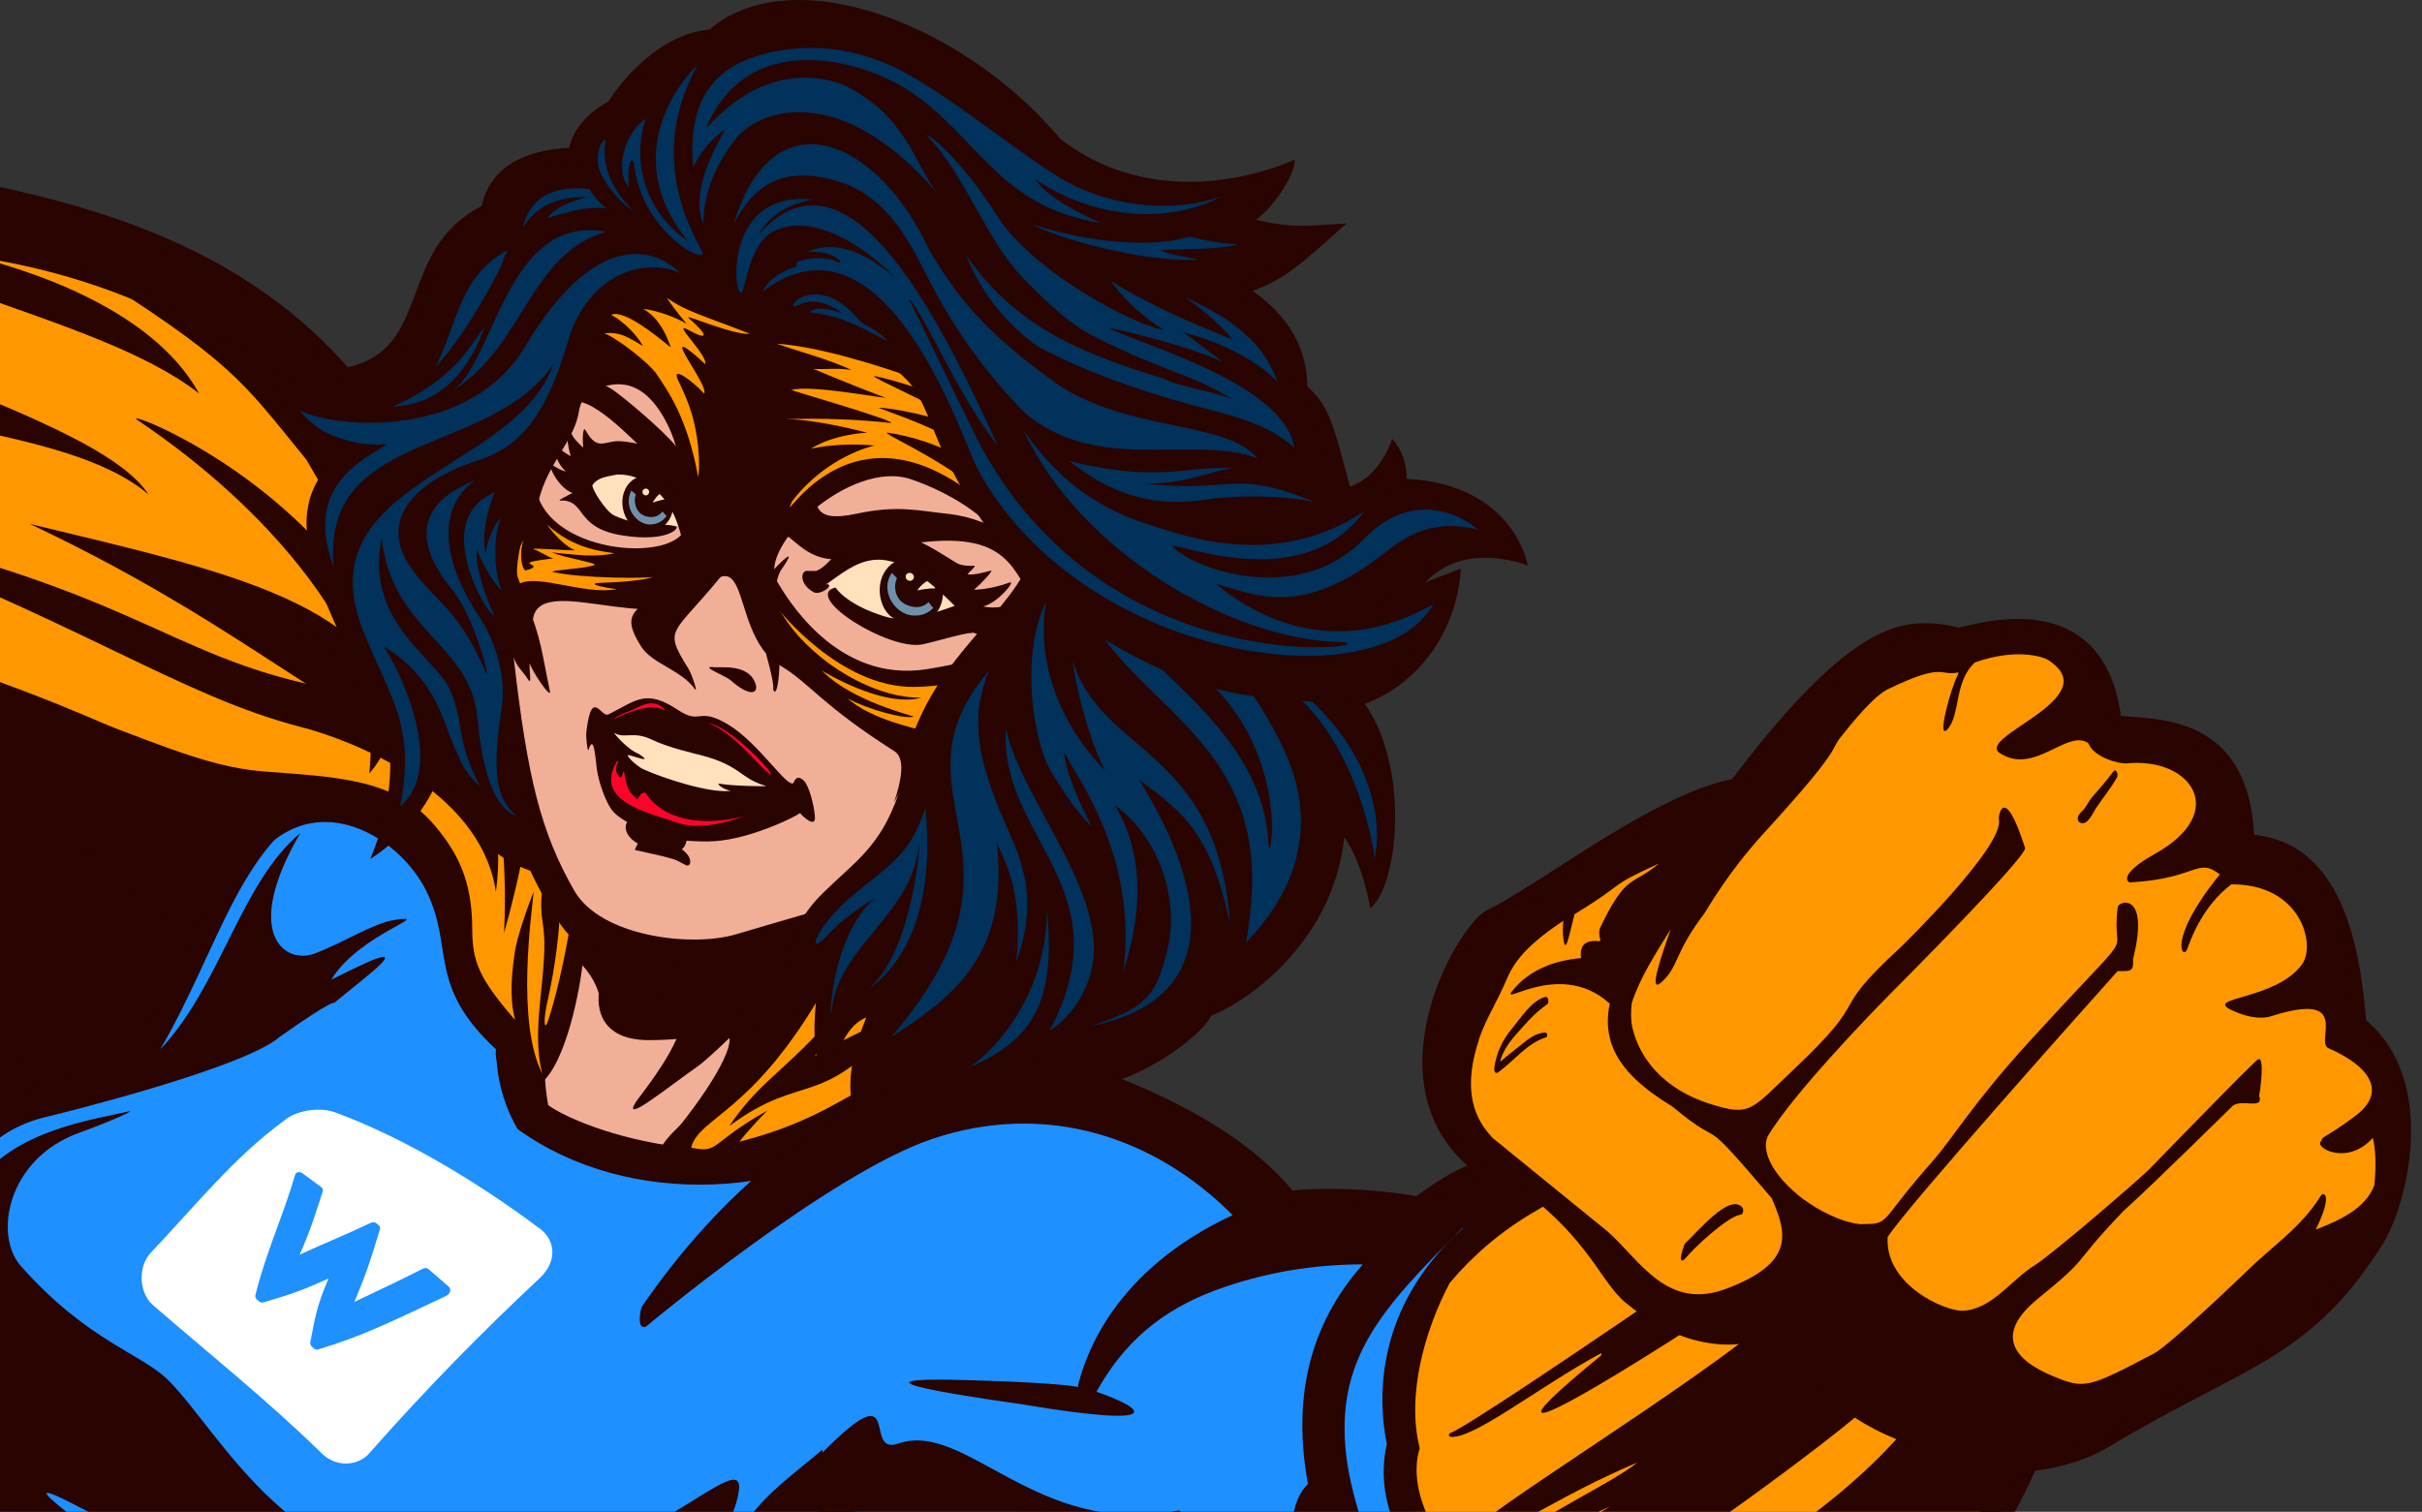 <svg width="181" height="113" viewBox="0 0 181 113" fill="none" xmlns="http://www.w3.org/2000/svg">
<rect x="0" y="0" width="181" height="113" fill="#333333" stroke="none"/>
<g clip-path="url(#clip0_487_78171)">
<path d="M176.821 76.273C176.355 70.457 174.911 63.061 168.46 62.396C168.008 54.188 162.35 53.791 159.263 53.574C158.986 53.556 158.733 53.537 158.497 53.514C157.694 47.541 153.911 46.262 150.805 46.262C149.508 46.262 148.083 46.474 146.458 46.908L146.366 46.89C145.595 46.737 144.797 46.58 143.888 46.58C140.972 46.58 137.197 48.002 129.435 58.242C125.555 58.98 120.47 62.239 116.358 64.88C114.378 66.15 112.514 67.345 111.176 68.005C109.639 68.763 106.603 73.651 106.322 78.628C106.123 82.104 107.268 85.013 109.649 87.127C109.044 87.381 108.481 87.667 107.955 87.99C107.226 88.438 106.515 88.913 105.842 89.403C104.268 89.14 101.975 88.863 99.386 88.863C98.422 88.863 97.48 88.904 96.585 88.983C93.475 85.211 88.459 82.52 83.845 80.65C86.327 79.782 89.691 77.492 90.531 75.913C92.672 75.129 99.589 70.784 100.457 62.59C101.527 64.049 102.15 66.422 102.404 67.895C104.61 66.053 105.288 57.184 101.989 52.619C107.157 50.647 109.049 45.685 109.164 42.508C107.724 43.086 106.958 43.316 106.497 43.566C109.45 40.316 114.18 42.278 114.18 42.278C114.18 42.278 113.202 36.221 105.122 35.787C105.122 33.793 104.033 32.805 104.033 32.805C104.033 32.805 103.221 35.584 100.886 36.378C99.695 31.941 99.382 30.367 97.693 28.885C97.697 26.074 96.304 23.636 93.623 21.748C96.294 20.742 97.54 19.44 100.632 16.698C97.766 16.869 96.562 17.076 93.863 16.425C95.141 15.557 96.867 12.94 96.756 11.924C96.756 11.924 87.296 16.541 79.262 10.41C74.14 4.27 66.116 0 59.693 0C56.993 0 54.695 0.762 53.025 2.202C49.287 2.548 46.403 6.057 45.489 7.566C43.542 8.661 42.776 9.949 42.531 11.043C38.803 11.255 36.602 12.718 35.983 15.41C29.578 18.706 32.366 26.009 25.984 27.454C17.087 17.238 3.973 14.704 -4.744 13.018C-8.611 12.271 -11.882 11.624 -13.396 10.581C-16.561 8.393 -20.77 6.08 -24 4.76L-23.852 98.654C-23.852 100.039 -22.74 100.787 -21.896 101.359C-15.053 105.985 -8.062 117.494 -5.773 121.316C-5.805 124.322 -5.667 127.646 -5.422 128.878C-5.399 128.998 -5.358 131.14 -5.353 131.602L65.917 131.431C68.497 129.585 72.018 128.038 74.56 125.513C76.069 125.988 79.396 127.092 80.836 127.336C83.572 129.686 87.07 130.679 90.291 131.602H130.848C133.847 129.755 134.876 130.023 137.525 127.867C142.757 126.256 149.07 116.575 152.102 109.932C154.201 109.664 156.126 109.014 157.445 108.229C160.195 106.585 162.563 105.325 164.653 104.24C170.347 101.286 174.108 99.314 178.067 92.985C179.936 89.994 182.216 80.77 176.826 76.273H176.821Z" fill="#290400"/>
<path d="M34.414 70.448C33.298 68.121 32.43 65.632 31.886 62.96C31.06 58.92 31.064 54.775 30.465 50.703C30.017 47.656 29.426 44.623 29.029 41.576C28.107 39.328 27.221 37.126 26.653 34.785C24.752 32.223 22.56 29.864 20.576 27.343C17.669 23.655 13.903 22.385 9.842 19.957C7.669 18.66 5.957 18.087 3.502 17.446C1.144 16.827 -0.798 17.381 -3.193 16.966C-6.59 16.379 -5.768 17.067 -9.054 15.89C-11.984 15.548 -19.058 10.013 -20.285 9.164C-21.504 8.319 -22.75 7.608 -24 7.012V64.875C-22.473 62.105 -20.761 59.71 -18.892 57.738C-17.055 55.804 -15.03 54.202 -12.556 52.392L-12.312 52.212L-11.532 52.54C10.152 60.074 15.158 71.934 18.148 79.025C18.264 79.293 18.37 79.542 18.481 79.8L34.825 71.352C34.687 71.052 34.544 70.748 34.414 70.443V70.448Z" fill="#FF9800"/>
<path d="M25.656 78.6C18.042 51.977 18.974 69.783 -9.183 53.408C-13.724 49.733 -19.099 49.327 -24 50.176V97.459C-14.167 91.48 2.178 84.315 13.063 84.306C14.485 81.398 26.515 81.601 25.656 78.596V78.6Z" fill="#290400"/>
<path d="M-2.626 29.116C-8.703 26.619 -18.85 22.648 -24 19.006V26C-17.904 28.835 -9.132 30.64 -3.664 31.771C2.593 33.068 7.951 34.273 11.102 36.964C9.335 34.273 4.236 31.937 -2.626 29.116Z" fill="#290400"/>
<path d="M2.22 39.157C16.986 42.735 29.136 45.195 29.754 54.659C23.834 52.812 17.448 46.349 2.22 39.157Z" fill="#290400"/>
<path d="M26.713 29.97C25.07 27.011 19.556 22.944 16.667 21.157C4.102 13.388 -9.118 14.607 -13.83 11.347C-16.238 9.681 -19.967 7.696 -24 6.149V10.706C-23.386 11.149 -22.745 11.633 -22.067 12.164C-10.604 21.153 7.097 23.309 14.872 29.407C10.807 21.988 -1.117 19.482 -1.514 19.237C20.128 22.611 28.448 37.047 28.628 37.066C30.552 38.178 26.722 29.984 26.713 29.966V29.97Z" fill="#290400"/>
<path d="M30.52 52.739C31.387 56.478 27.673 65.014 31.738 72.95L29.334 74.192C25.084 64.691 29.191 60.273 27.751 52.748C26.602 46.737 20.594 38.349 10.281 31.401C8.574 30.252 26.902 37.117 30.515 52.734L30.52 52.739Z" fill="#290400"/>
<path d="M16.118 57.983C-2.746 48.598 -15.297 46.068 -24 46.16V52.563C-20.415 51.368 -16.58 51.123 -11.721 53.154C10.539 60.891 14.909 72.931 17.95 80.078L20.557 78.73C18.984 75.272 21.383 61.159 16.118 57.983Z" fill="#290400"/>
<path d="M31.161 45.8C32.047 46.525 33.538 49.129 33.649 49.456C35.213 54.137 31.208 61.727 36.076 70.715L33.764 71.911C31.549 67.253 30.668 62.258 30.395 57.881C30.275 57.651 30.202 57.415 30.188 57.207C30.017 53.468 29.634 49.742 28.84 46.123C28.587 45.366 28.319 44.618 28.028 43.875C26.672 40.44 24.678 37.481 22.892 34.356C17.904 28.239 17.461 27.108 5.574 19.606C5.957 19.477 20.714 26.397 26.676 32.639C26.709 32.671 27.23 34.91 27.558 36.923C29.126 39.702 30.312 42.702 31.157 45.809L31.161 45.8Z" fill="#290400"/>
<path d="M2.69 111.442C2.681 111.396 2.672 111.363 2.663 111.34L2.196 111.659L2.058 111.059C1.85 110.085 1.527 109.18 1.186 108.224C0.964 107.606 0.734 106.964 0.54 106.304L0.512 106.211L0.531 106.119C0.766 104.757 0.831 103.289 0.738 101.507C0.715 101.087 0.72 100.635 0.729 100.155C0.743 99.134 0.757 98.003 0.48 97.117L0.231 97.957L-0.263 97.348C-0.674 96.84 -1.098 96.346 -1.527 95.852C-1.915 95.404 -2.298 94.956 -2.676 94.495C-2.736 94.412 -2.792 94.342 -2.843 94.273C-2.903 94.186 -2.967 94.102 -3.032 94.019C-3.032 94.019 -3.35 93.613 -3.484 93.447C-3.604 93.267 -3.705 93.105 -3.812 92.939C-4.07 92.528 -4.338 92.103 -4.633 91.753L-4.882 91.457L-4.605 91.189C-2.695 89.343 -0.997 87.011 0.055 84.791C0.637 83.558 0.697 82.026 0.752 80.539C0.771 80.017 0.789 79.519 0.831 79.039C0.951 77.608 0.969 76.772 -0.005 76.177C-0.12 76.107 -0.245 76.029 -0.374 75.946C-0.928 75.595 -1.62 75.156 -2.224 75.013C-2.381 74.976 -2.529 74.962 -2.653 74.972L-2.986 74.99L-3.078 74.672C-3.133 74.473 -3.189 74.27 -3.244 74.072C-3.696 72.396 -4.084 70.946 -5.787 70.549L-5.985 70.507C-7.448 70.212 -8.827 69.93 -10.207 69.607C-10.682 69.496 -11.158 69.381 -11.633 69.257L-11.67 69.247L-11.702 69.233C-12.182 69.012 -12.754 68.827 -13.257 68.661C-13.47 68.592 -13.673 68.527 -13.857 68.462C-14.056 68.393 -14.273 68.305 -14.499 68.218C-14.988 68.028 -15.495 67.83 -15.985 67.715C-16.349 67.632 -16.649 67.604 -16.912 67.632C-17.563 67.705 -18.49 68.407 -19.233 71.334L-19.321 71.685L-19.681 71.639C-21.314 71.44 -22.362 71.809 -22.878 72.779C-23.262 73.49 -23.377 74.639 -23.322 75.461C-23.28 76.08 -23.063 76.638 -22.869 77.128L-22.703 77.557L-23.151 77.677C-23.442 77.751 -23.732 77.908 -24.014 78.134V93.932C-23.608 94.578 -23.211 95.238 -22.865 95.875L-22.832 95.935L-22.823 96.004C-22.652 97.066 -22.26 99.545 -21.176 100.252C-20.839 100.473 -20.474 100.662 -20.087 100.861C-19.298 101.272 -18.481 101.696 -17.872 102.417C-17.286 103.105 -16.718 103.811 -16.151 104.513C-15.698 105.071 -15.242 105.634 -14.78 106.188C-14.379 106.668 -13.977 107.149 -13.566 107.629C-11.744 109.785 -9.861 112.014 -8.334 114.406C-8.103 114.766 -7.863 115.13 -7.618 115.495C-6.843 116.663 -6.036 117.873 -5.491 119.156C-5.131 120.005 -4.813 120.753 -4.259 121.4C-4.245 121.335 -4.236 121.275 -4.236 121.233C-4.365 120.97 -4.499 120.712 -4.633 120.453L-4.799 120.13L-4.102 119.692C-3.927 119.922 -3.77 120.084 -3.604 120.204L-3.498 120.282L-3.47 120.375C-3.11 119.848 -2.783 119.285 -2.469 118.736C-2.224 118.311 -1.97 117.868 -1.698 117.443C-1.246 116.732 -0.688 116.183 -0.148 115.652C0.092 115.417 0.337 115.177 0.572 114.918C0.623 114.863 0.674 114.803 0.724 114.743L0.771 114.687C1.306 114.17 1.832 113.635 2.256 113.021C2.598 112.527 2.755 111.936 2.676 111.437L2.69 111.442Z" fill="#FF9800"/>
<path d="M0.061 97.085C-4.563 91.356 -4.309 91.485 -4.309 91.485C-2.408 89.647 -0.659 87.279 0.434 84.966C1.26 83.217 1.09 80.945 1.246 79.071C1.357 77.765 1.459 76.583 0.213 75.826C-0.558 75.355 -1.725 74.501 -2.676 74.561C-3.216 72.65 -3.525 70.581 -5.8 70.12C-7.793 69.718 -9.644 69.344 -11.522 68.855C-12.002 68.633 -15.998 67.115 -16.948 67.221C-18.467 67.391 -19.233 69.695 -19.62 71.228C-21.018 71.057 -22.504 71.228 -23.229 72.58C-23.261 72.645 -23.298 72.719 -23.33 72.793L-23.709 74.409C-23.764 75.221 -23.662 76.204 -23.242 77.275C-23.506 77.345 -23.755 77.469 -23.999 77.626V80.119C-23.861 80.045 -23.676 80.045 -23.501 79.944C-22.698 79.473 -22.047 78.896 -22.047 78.513C-22.047 77.22 -22.273 76.823 -22.403 75.595C-22.763 72.151 -19.394 73.707 -18.66 72.322C-18.314 71.662 -18.545 70.397 -17.391 69.437C-16.376 68.929 -13.349 70.429 -12.874 70.655C-10.95 71.56 -8.425 72.308 -6.271 72.026C-5.168 71.883 -3.428 74.87 -4.9 76.694C-4.356 74.358 -5.541 72.359 -5.565 73.679C-5.638 77.589 -10.156 73.785 -11.946 73.347C-13.478 72.973 -15.864 72.405 -17.055 71.311C-17.23 71.149 -18.356 72.631 -17.834 72.677C-16.358 72.811 -15.236 74.561 -13.289 75.235C-11.873 75.724 -10.239 75.872 -9.113 76.994C-7.743 78.351 -7.793 81.084 -10.165 81.356C-11.333 81.49 -18.554 77.857 -18.18 77.488C-18.005 77.317 -17.742 76.735 -17.987 76.518C-18.799 75.793 -19.934 76.389 -19.809 74.815C-19.745 73.965 -21.277 74.293 -21.355 75.586C-21.392 76.195 -21.161 77.566 -20.658 77.949C-21.341 78.568 -21.401 79.902 -22.486 80.234C-24.756 80.932 -23.921 82.317 -21.895 83.581C-20.502 84.449 -20.829 82.243 -21.111 82.016C-21.558 81.656 -21.304 80.821 -20.686 80.659C-18.988 79.967 -18.928 79.528 -19.417 79.15C-20.4 78.388 -20.068 78.153 -19.334 78.088C-18.84 78.046 -19.546 78.771 -19.094 78.96C-14.678 80.802 -12.311 81.869 -11.776 82.164C-9.754 84.094 -9.501 88.466 -11.729 87.45C-10.433 87.298 -10.77 85.105 -10.894 85.451C-11.356 86.758 -11.812 86.762 -12.472 86.758C-14.807 86.739 -17.714 85.073 -19.546 84.025C-20.012 83.757 -20.285 85.626 -16.505 86.975C-15.582 87.561 -14.614 88.078 -13.778 88.286C-10.659 90.225 -11.577 93.11 -15.869 92.791C-16.773 92.722 -16.321 92.694 -16.404 92.38C-12.846 92.768 -12.403 90.46 -12.874 90.996C-13.857 92.117 -16.335 91.466 -17.788 90.926C-19.366 90.335 -18.84 89.675 -19.837 88.613C-20.497 87.907 -20.991 87.981 -21.881 87.704C-23.289 87.265 -21.595 85.202 -21.817 85.003C-22.052 84.791 -22.154 84.117 -22.357 83.798C-22.583 83.563 -23.358 84.094 -24.004 84.948V94.735C-23.727 95.187 -23.459 95.64 -23.219 96.083C-22.98 97.602 -22.56 99.85 -21.392 100.612C-13.026 106.073 -4.692 121.589 -4.263 122.014C-4.185 122.092 2.751 113.533 3.078 111.594C2.635 109.757 0.097 96.946 0.056 97.099L0.061 97.085ZM-6.838 86.305C-3.991 84.246 -2.496 84.796 -3.59 84.44C-4.245 84.228 -3.899 83.942 -3.626 83.632C-2.671 82.307 -2.265 79.653 -2.653 80.017C-3.123 80.456 -3.253 80.936 -3.663 82.132C-4.388 82.977 -4.568 83.36 -5.777 83.826C-7.493 84.486 -8.975 83.725 -8.689 82.898C-8.689 82.898 -7.18 81.564 -5.777 79.242C-4.272 77.044 -3.737 76.661 -3.414 76.606C-2.68 76.546 -1.744 77.22 -1.204 77.52C-0.175 78.097 -1.379 81.846 -0.95 83.54C-0.41 85.659 -5.855 92.473 -7.927 91.711C-9.058 91.3 -9.87 89.943 -9.833 89.246C-9.778 88.226 -7.918 87.095 -6.833 86.305H-6.838ZM-17.456 98.913C-19.417 98.673 -20.405 96.023 -20.266 94.832C-20.012 94.859 -17.064 95.284 -16.399 95.04C-17.078 94.915 -18.019 94.698 -18.748 94.246C-16.773 94.592 -13.155 94.776 -11.356 92.2C-9.335 91.697 -10.147 93.595 -11.503 95.806C-12.168 96.895 -12.985 99.462 -17.456 98.917V98.913ZM-2.33 115.906C-3.142 113.953 -5.108 113.099 -6.672 111.76C-8.698 110.025 -8.066 107.37 -10.364 105.777C-11.974 104.66 -12.772 103.769 -13.197 101.793C-13.234 101.618 -13.331 100.732 -13.727 100.376C-12.805 99.896 -12.011 99.388 -10.631 97.583C-9.187 97.542 -9.704 98.447 -8.282 99.074C-7.803 99.287 -2.699 104.268 -4.416 102.047C-5.265 100.949 -6.086 99.721 -6.82 98.543C-9.371 94.463 -4.951 99.517 -3.53 100.755C-2.68 101.498 -1.531 102.255 -1.098 103.363C-1.278 106.95 0.144 109.184 1.468 112.153C0.333 113.381 -1.185 114.563 -2.325 115.906H-2.33Z" fill="#290400"/>
<path d="M69.134 128.047C68.982 128.186 67.372 129.562 65.037 131.51H-3.719C-3.756 130.134 -3.686 128.721 -3.779 128.269C-4.328 125.494 -5.278 113.099 -1.356 108.252C-5.8 101.867 -5.02 90.954 -4.24 88.632C-1.919 81.721 4.573 82.086 9.889 80.475C12.432 79.708 15.579 69.534 16.756 66.048C22.985 47.582 44.927 54.507 63.911 62.022C68.715 63.924 73.56 65.734 78.483 67.299C83.508 68.896 78.308 69.907 83.439 71.066C84.034 71.2 82.673 73.023 82.683 73.49C83.01 87.45 77.657 114.803 75.816 117.826C74.201 120.481 72.286 126.939 69.13 128.043L69.134 128.047Z" fill="#1E90FF"/>
<path d="M62.028 86.85C57.515 86.905 52.988 88.35 48.54 87.242C48.046 87.118 47.594 87.122 47.188 87.215C44.728 86.079 42.426 84.459 40.963 82.607C38.36 79.316 38.19 74.815 39.726 71.029C42.08 65.236 47.234 60.785 52.61 57.383C56.26 58.856 59.993 60.49 63.68 61.949C66.541 63.08 69.416 64.174 72.309 65.208C72.295 65.453 72.309 65.711 72.364 65.983C73.356 71.015 71.437 77.506 68.59 81.656C67.067 83.877 64.7 85.663 62.028 86.85Z" fill="#F2AF97"/>
<path d="M42.744 65.563C43.118 64.792 43.367 66.214 43.266 66.537C43.104 67.055 39.708 75.544 40.963 82.603C43.395 84.389 55.776 89.057 67.155 82.857C67.427 82.709 67.455 83.609 67.243 83.771C59.661 89.56 47.082 90.469 38.674 84.389C33.211 74.856 43.566 63.878 42.749 65.559L42.744 65.563Z" fill="#290400"/>
<path d="M52.817 74.718C52.098 76.694 52.102 75.715 52.102 75.715C49.592 75.955 51.069 76.172 50.824 76.952C50.146 79.108 47.769 81.98 47.515 82.377C46.399 84.131 50.026 81.181 52.139 79.704C53.108 79.03 55.891 76.228 56.606 75.553C58.558 73.721 53.002 74.215 52.817 74.718Z" fill="#290400"/>
<path d="M64.423 75.563C64.501 75.041 62.609 65.383 61.903 65.466C59.905 65.702 57.967 66.122 55.937 66.122C54.935 66.122 52.605 65.766 51.761 66.436L44.821 73.896C44.668 74.413 44.216 77.778 48.554 77.746C52.333 77.719 52.098 77.146 54.077 77.206C55.295 77.243 53.976 80.179 50.63 84.366C58.055 77.668 63.279 76.509 63.795 76.38C64.169 76.657 64.4 75.733 64.427 75.558L64.423 75.563Z" fill="#290400"/>
<path d="M68.904 127.969C68.751 128.107 67.141 129.483 64.806 131.431H54.29C76.439 122.212 52.333 122.752 59.204 115.444C64.995 109.281 54.553 118.704 54.036 119.193C53.519 119.682 46.666 127.041 55.817 113.699C57.418 111.363 59.928 109.752 61.996 107.887C62.282 107.629 63.745 110.823 63.745 111.336C63.782 123.759 73.661 113.081 72.051 122.808C76.287 118.288 82.502 85.571 82.549 73.919C72.987 72.991 73.813 69.243 64.935 65.803C49.615 59.871 45.647 56.635 37.456 55.656C33.022 55.126 27.101 58.934 24.748 59.811C18.135 62.272 16.428 70.826 11.98 78.43C16.479 73.698 17.997 65.965 22.441 62.272C18.057 69.774 21.273 72.123 23.516 71.274C25.744 70.429 27.89 69.003 29.487 68.763C32.597 68.296 26.861 69.787 24.757 73.227C25.578 72.83 27.221 71.99 27.969 71.713C30.359 70.835 26.852 73.388 24.974 74.963C24.974 74.963 24.965 74.635 20.899 77.502C18.292 79.81 4.679 83.198 3.42 83.494C-7.064 85.941 -5.625 102.015 -0.475 107.943C-4.153 101.613 -4.12 92.362 -1.827 88.673C0.813 84.422 7.365 83.632 9.645 83.064C10.115 82.949 8.625 83.692 5.902 84.676C0.554 86.61 -0.498 92.325 1.565 94.642C6.567 100.275 10.6 101.17 12.602 103.192C16.7 107.333 21.665 117.97 35.043 118.02C47.451 118.067 56.029 107.25 55.18 111.668C53.934 118.164 41.614 129.483 29.593 127.406C19.404 125.647 9.465 114.166 6.576 112.979C6.059 112.767 0.3 109.512 5.953 113.759C8.076 115.352 4.181 113.344 1.279 118.071C0.716 120.061 0.776 122.032 0.845 124.1C2.132 121.727 8.768 115.629 8.223 118.39C7.739 120.846 6.535 124.636 6.105 131.417H-2.754C-3.142 126.132 -3.322 114.987 -1.089 110.726C-3.936 112.384 -3.548 118.464 -3.673 121.977C-3.687 122.346 -3.313 127.946 -2.921 131.417H-4.471C-4.508 130.042 -4.439 128.629 -4.531 128.177C-5.08 125.402 -5.242 111.567 -2.708 108.312C-7.152 101.927 -6.091 90.631 -5.311 88.309C-2.99 81.398 3.323 81.365 8.606 79.648C8.606 79.648 11.029 77.626 12.298 73.531C21.065 45.228 41.655 51.718 63.666 61.93C68.354 64.105 73.315 65.642 78.239 67.207C83.264 68.804 78.063 69.815 83.195 70.974C83.79 71.108 83.799 72.017 83.808 72.488C84.136 86.448 77.874 117.697 76.033 120.721C74.418 123.376 72.041 126.856 68.885 127.955L68.904 127.969Z" fill="#290400"/>
<path d="M82.977 79.362C83.674 78.78 84.37 78.106 85.104 77.488C82.958 75.803 81.163 74.367 82.418 73.938C81.763 73.831 81.108 73.757 80.448 73.813C79.272 73.91 78.441 74.228 77.287 73.767C75.963 73.236 75.049 72.391 73.545 72.613C72.548 72.76 71.764 72.668 70.832 72.239C69.194 71.481 67.989 70.004 66.508 69.012C63.762 71.685 62.004 71.417 59.895 74.565C53.26 84.491 52.046 82.658 50.556 86.102C51.779 86.194 54.044 86.504 55.258 86.49C57.122 86.471 59.748 85.465 61.506 84.879C64.621 81.315 69.996 77.704 81.103 80.756C81.74 80.304 82.377 79.856 82.972 79.357L82.977 79.362Z" fill="#FF9800"/>
<path d="M59.933 43.889C59.739 44.221 59.541 44.554 59.333 44.882C58.668 45.934 57.916 46.94 57.164 47.947C57.907 46.442 58.848 45.006 59.933 43.889Z" fill="#FF9800"/>
<path d="M82.788 79.514C82.682 79.468 82.581 79.422 82.474 79.38C79.747 78.36 77.016 78.374 74.233 78.748C74.131 78.757 74.03 78.766 73.928 78.776C73.559 78.813 73.19 78.859 72.821 78.909C71.247 79.237 69.642 79.427 68.082 79.805C67.514 80.017 66.942 80.225 66.37 80.428C66.282 80.493 66.19 80.558 66.102 80.627C63.394 81.684 61.123 83.854 55.258 85.336C56.052 84.297 57.344 83.018 57.339 83.014C52.928 85.497 53.814 86.222 51.65 85.788C52.231 83.466 56.287 83.277 61.682 73.762C62.817 72.483 63.694 71.546 64.418 70.817C65.456 70.54 66.744 70.448 67.441 71.251C67.625 71.463 67.791 71.685 67.948 71.906C67.334 72.34 64.778 72.682 64.34 73.287C59.794 79.56 57.099 80.234 54.511 84.163C60.246 79.907 61.303 83.304 67.763 75.609C68.087 75.299 62.544 77.875 60.87 78.951C64.543 74.829 69.526 73.757 69.909 73.282C69.928 73.282 69.942 73.282 69.96 73.287C70.85 73.49 71.077 73.453 70.343 74.154C69.96 74.524 69.572 74.879 69.217 75.276C69.009 75.507 68.894 77.017 69.296 76.744C70.694 75.784 72.18 73.771 74.002 74.071C74.69 74.182 75.262 74.45 75.802 74.736C75.525 74.865 75.248 74.995 74.985 75.124C74.025 75.309 73.126 75.655 72.346 76.223C72.286 76.269 72.221 76.412 72.198 76.56C71.861 76.749 71.561 76.924 71.298 77.086C72.359 77.021 73.435 77.091 74.436 77.289C74.533 77.289 74.634 77.289 74.731 77.289C74.773 77.289 74.805 77.303 74.833 77.326C75.793 77.289 76.775 77.137 77.698 77.188C79.337 77.275 80.979 77.511 82.52 78.139C82.931 78.305 83.337 78.499 83.743 78.702C84.694 77.848 85.668 76.929 86.747 76.32C85.847 75.502 84.777 74.709 83.669 74.182C82.599 73.988 81.524 73.739 80.439 73.831C79.392 73.919 78.617 74.178 77.648 73.91C77.537 73.956 77.426 74.007 77.315 74.053C76.799 73.739 76.314 73.384 75.811 73.084C75.124 72.751 74.436 72.502 73.541 72.636C73.19 72.686 72.862 72.71 72.549 72.696C72.24 72.83 71.935 73.01 71.644 73.227C71.635 73.033 71.594 72.834 71.515 72.626C71.497 72.585 71.474 72.543 71.45 72.506C71.247 72.442 71.04 72.363 70.828 72.266C70.195 71.976 69.628 71.574 69.083 71.14C69.046 71.163 69.014 71.186 68.977 71.214C68.917 71.108 68.857 71.011 68.797 70.909C67.722 70.009 66.716 69.007 65.447 68.453C64.589 68.079 63.32 69.529 62.401 69.57C61.091 70.877 55.383 78.771 54.995 79.431C55.254 81.624 49.841 83.748 49.02 86.61C51.068 87.228 53.283 87.154 55.415 87.132C58.05 87.104 60.606 86.439 63.006 85.331C63.767 84.722 64.575 84.172 65.456 83.715C66.702 83.074 67.98 82.58 69.291 82.183C70.924 81.772 72.576 81.518 74.191 81.425C76.074 81.315 77.994 81.37 79.872 81.684C80.822 80.945 81.842 80.29 82.784 79.533L82.788 79.514Z" fill="#290400"/>
<path d="M36.445 60.023L36.464 60.577L36.985 59.529C37.276 58.948 37.783 58.315 38.365 57.586C38.96 56.843 39.661 55.97 40.34 54.876L43.625 50.546L52.96 58.422C52.314 58.786 51.636 59.119 50.953 59.465C47.386 61.265 44.202 64.358 43.298 68.564C42.758 71.061 42.619 73.614 42.126 76.117C41.752 77.995 40.935 79.473 39.828 80.839C39.352 79.957 38.9 79.168 38.466 78.632C38.273 78.392 38.046 78.162 37.825 77.935C37.354 77.455 36.865 76.957 36.69 76.37C36.676 76.292 36.787 76.029 36.944 75.918L37.096 75.807L37.077 75.613C37.045 75.285 36.98 74.755 36.907 74.131C36.722 72.58 36.468 70.461 36.468 69.75C36.482 64.501 36.325 61.815 36.224 60.305L36.445 60.01V60.023Z" fill="#1E90FF"/>
<path d="M28.139 59.742L19.755 60.896L24.291 52.203C35.458 54.008 37.784 58.32 38.37 57.591C38.965 56.847 39.666 55.975 40.345 54.881L43.63 50.55L52.578 58.099C51.142 59.045 49.615 59.83 48.268 60.914C47.262 61.722 46.408 62.646 45.679 63.657C44.673 64.912 43.898 66.353 43.455 67.964C43.159 68.786 42.91 69.635 42.707 70.503C41.881 74.007 42.287 77.635 40.529 80.742C37.811 75.733 36.279 75.424 34.526 72.206C33.778 70.835 34.295 69.22 34.295 68.513C34.309 63.264 30.783 62.558 30.682 61.048L28.144 59.742H28.139Z" fill="#FF9800"/>
<path d="M42.698 57.817C42.882 57.36 44.497 56.049 46.288 52.794L47.732 54.013C46.076 56.935 42.227 59.737 42.698 57.817Z" fill="#290400"/>
<path d="M43.63 50.55L40.307 54.931C40.279 54.825 40.233 54.77 40.164 54.853C39.947 55.13 39.721 55.624 39.458 56.049L39.283 56.279C39.338 53.939 39.177 51.072 38.212 48.893C38.097 47.66 37.626 46.082 36.468 45.745C34.894 45.288 33.542 46.017 33.039 47.457C32.172 47.314 31.364 47.633 30.594 48.067C27.659 47.947 25.024 47.019 22.592 45.639C22.574 46.137 22.518 46.677 22.389 47.153C23.307 47.688 24.276 48.145 25.287 48.487C26.224 48.828 27.188 49.087 28.189 49.249C28.591 49.313 29.006 49.369 29.412 49.438C29.44 49.539 29.486 49.613 29.565 49.613C29.869 49.613 30.146 49.641 30.418 49.692C31.12 50.213 31.54 50.347 31.678 50.107C31.877 50.195 32.08 50.292 32.287 50.394C32.449 50.472 32.462 49.996 32.356 49.913C32.223 49.807 32.089 49.71 31.95 49.623C32.246 49.581 32.518 49.507 32.739 49.378C33.012 49.392 33.164 49.502 33.205 49.71C33.252 49.65 33.302 49.586 33.349 49.526C33.358 49.807 33.39 50.089 33.445 50.366C33.538 50.814 33.782 50.398 33.791 50.163C33.805 49.867 33.718 49.512 33.621 49.175C33.898 48.815 34.179 48.459 34.456 48.099C35.001 47.877 35.536 47.901 36.062 48.168C38.101 49.484 38.208 53.874 38.406 56.833C37.728 56.741 37.543 55.425 37.16 54.895C36.717 54.29 36.214 53.791 35.67 53.357C34.147 51.548 31.733 50.403 29.514 50.01C27.082 49.581 24.618 48.547 22.38 47.185C22.265 47.6 22.089 47.961 21.826 48.178C22.477 48.625 23.095 49.018 23.658 49.313C24.955 50.001 26.265 50.85 27.719 51.155C35.051 52.674 36.408 55.01 36.879 58.463C37.022 59.525 37.991 63.236 37.668 69.746C40.118 60.979 39.301 59.405 39.859 58.597C41.018 56.916 41.285 56.049 42.739 53.246C43.113 52.582 43.537 51.769 43.98 50.86L43.625 50.56L43.63 50.55Z" fill="#290400"/>
<path d="M37.059 66.667C38.41 56.824 31.673 52.896 24.059 51.354C12.071 48.93 10.045 43.847 -13.876 38.903C6.322 46.566 13.377 51.995 22.527 54.35C25.831 55.199 35.905 58.837 37.059 66.662V66.667Z" fill="#290400"/>
<path d="M52.217 57.798C51.594 58.195 50.958 58.569 50.307 58.925C50.219 58.971 50.136 59.059 50.067 59.16C46.929 60.961 43.413 64.044 42.592 69.266C42.527 69.69 41.853 73.633 40.953 76.311C40.667 77.165 40.584 76.246 40.926 74.787C41.59 71.925 41.803 69.095 41.793 68.924C42.822 60.965 48.9 58.602 51.11 56.861L50.053 55.97C46.089 58.768 39.449 62.253 40.57 69.09C41.092 72.271 39.583 76.74 40.529 80.262C38.554 76.394 39.731 68.329 39.883 66.644C39.463 67.682 38.586 70.157 38.466 71.242C37.77 75.673 38.9 76.717 38.295 76.01C35.827 73.125 35.291 71.869 35.291 69.432C35.291 65.739 34.138 63.661 32.481 61.699C29.523 58.191 25.181 58.085 19.681 57.66C10.683 56.967 2.607 49.041 -23.995 47.573V51.548C-17.932 53.163 -10.096 55.153 -8.048 57.166C-3.811 61.325 3.009 60.37 7.471 64.308C10.6 67.073 11.998 68.393 14.06 70.937C14.365 69.552 14.983 68.227 15.994 67.276C17.014 66.316 16.815 66.126 17.373 67.045C21.72 57.618 29.57 61.93 31.872 66.621C33.949 70.854 31.909 73.661 37.063 78.429C36.87 80.451 38.443 78.868 39.758 81.347C40.1 81.116 40.432 80.871 40.769 80.641C42.518 78.697 43.524 73.144 43.621 71.112C43.685 69.783 44.193 68.638 44.599 67.396C46.86 60.499 51.853 60.947 54.022 59.299L52.227 57.785L52.217 57.798Z" fill="#290400"/>
<path d="M38.599 57.447C37.409 53.468 36.597 49.752 34.447 46.137C34.16 45.652 33.8 45.315 33.408 45.094C33.81 43.69 34.17 42.278 34.529 40.861C35.346 37.647 36.329 34.554 37.584 31.494C39.97 25.663 42.937 20.128 46.703 15.133C50.975 20.562 58.571 21.148 64.653 22.912C72.76 25.266 80.056 29.933 88.269 31.941C87.683 37.19 87.96 42.499 86.502 47.614C84.919 53.163 82.538 58.426 79.613 63.347C78.205 65.711 76.627 67.964 74.86 70.05C74.459 70.526 74.029 71.015 73.586 71.5H46.08C43.703 70.494 41.825 68.596 40.948 66.2C40.847 63.158 39.472 60.351 38.604 57.443L38.599 57.447Z" fill="#F2AF97"/>
<path d="M42.855 71.555C42.942 70.817 42.974 70.124 42.905 69.478L44.696 70.198C44.746 71.121 44.636 72.197 44.447 73.287C44.16 72.834 43.371 71.879 42.855 71.555Z" fill="#290400"/>
<path d="M37.455 45.929C36.717 41.654 38.198 40.15 38.793 37.707C39.324 35.524 40.118 33.996 41.188 31.974C41.783 30.852 41.576 30.432 41.871 29.398C42.642 26.692 46.536 20.59 47.69 19.68L49.287 20.28C45.632 25.829 43.911 26.346 43.283 30.658C42.951 32.957 40.902 34.614 40.242 37.481C40.602 40.417 37.714 42.273 39.264 46.031C39.315 45.648 39.236 44.891 39.389 45.228C40.413 47.513 40.524 48.962 41.091 51.64C41.253 52.406 39.67 50.047 39.587 49.567C39.518 49.992 39.776 51.275 39.476 50.804C39.07 50.158 38.604 49.849 38.387 49.115C39.412 58.177 40.431 62.244 42.928 66.593C44.866 69.963 51.603 70.854 55.041 69.824C63.831 67.184 66.757 66.962 71.584 61.709C70.781 62.142 70.001 62.322 69.36 61.986C69.156 61.875 77.426 53.588 79.318 49.706C79.733 48.856 79.954 49.992 79.802 50.43C75.271 63.707 72.128 69.76 54.639 72.927C47.787 73.785 43.583 71.68 41.779 68.933C36.948 61.584 36.454 54.197 37.441 45.943L37.455 45.929Z" fill="#290400"/>
<path d="M69.129 60.319C70.961 59.216 72.617 57.221 73.729 55.393C75.188 53.007 69.11 58.237 68.718 59.474C68.52 60.111 68.916 60.398 69.129 60.319Z" fill="#290400"/>
<path d="M61.783 43.797C63.449 41.756 65.521 40.713 68.091 42.181C69.868 43.196 71.229 44.304 72.392 45.897C70.749 46.959 68.562 47.882 66.651 47.074C64.843 46.308 63.389 44.928 61.783 43.797Z" fill="#FFE2BB"/>
<path d="M44.294 35.321C45.89 34.928 48.285 35.145 49.402 36.549C50.076 37.393 50.459 38.289 50.786 39.222C48.913 40.02 46.366 39.812 44.723 38.386C43.971 37.486 43.025 35.639 44.294 35.325V35.321Z" fill="#FFE2BB"/>
<path d="M49.043 53.884C49.523 53.93 49.929 54.036 50.367 54.244C50.995 54.539 51.613 54.567 52.264 54.738C53.422 55.042 54.34 55.615 55.245 56.418C55.485 56.63 57.607 58.615 58.087 57.992C56.855 56.838 55.724 55.389 54.502 54.507C53.228 53.588 52.804 54.225 51.419 53.639C50.57 53.283 48.844 51.852 47.621 52.545C47.202 52.785 46.242 53.154 45.563 53.574C45.785 54.299 48.683 53.847 49.043 53.884Z" fill="#FF042B"/>
<path d="M58.461 58.325C58.244 58.666 57.824 58.768 57.261 58.514C55.383 57.674 54.303 55.633 52.194 55.19C51.742 55.093 51.23 55.093 50.801 54.927C50.316 54.738 49.827 54.419 49.306 54.368C48.392 54.281 47.516 54.534 46.611 54.502C46.053 54.484 45.379 54.294 45.153 53.874C44.941 54.059 44.811 54.244 44.825 54.433C44.917 55.605 45.997 57.249 45.697 58.348C44.973 60.993 50.206 62.322 51.756 62.479C54.816 62.789 58.064 61.639 60.339 59.506C59.675 59.257 59.056 58.832 58.466 58.325H58.461Z" fill="#FFE2BB"/>
<path d="M47.026 56.829C48.074 57.78 48.858 59.756 50.132 60.287C52.402 61.233 55.844 60.49 58.161 60.647C56.504 61.334 53.496 62.65 51.747 62.475C50.196 62.318 44.617 60.499 45.337 57.854C45.42 57.549 45.674 56.367 45.752 56.113C45.863 56.358 46.832 56.653 47.022 56.824L47.026 56.829Z" fill="#FF042B"/>
<path d="M43.814 54.742C43.777 55.001 43.902 56.266 43.971 56.058C44.386 54.825 44.474 56.52 44.603 57.471C44.737 58.44 45.185 59.751 45.683 60.49C46.352 61.482 49.292 62.706 51.23 62.835C52.849 62.941 53.819 62.969 55.71 62.456C57.127 62.073 59.084 61.251 59.794 60.771C59.91 60.961 60.971 61.972 60.902 61.039C60.832 60.13 60.449 58.717 60.071 58.352C59.504 57.798 59.319 58.486 59.305 58.509C58.894 59.022 56.716 55.536 54.423 54.16C52.139 52.789 52.402 54.216 50.681 53.076C48.258 51.469 47.566 52.351 45.494 53.389C45.125 53.574 44.816 52.863 44.456 52.863C44.004 52.863 43.861 54.447 43.814 54.751V54.742ZM52.393 56.45C55.383 57.226 55.309 58.195 57.247 58.749C57.413 58.795 54.755 58.758 53.805 58.583C53.431 58.514 54.035 59.017 54.612 59.109C53.062 59.322 49.559 58.172 48.06 57.489C47.82 57.397 46.947 56.704 46.915 56.464C46.897 56.339 48.152 56.856 48.17 56.713C48.18 56.644 47.778 56.372 47.714 56.344C46.837 55.993 45.729 54.654 45.923 54.784C46.615 55.245 47.335 54.622 48.683 55.273C49.938 55.882 52 56.349 52.393 56.45ZM57.247 57.627C56.476 56.967 54.746 54.747 52.909 54.022C55.023 54.451 58.885 59.031 57.247 57.627ZM46.103 56.912C46.468 56.718 45.669 57.424 46.278 58.066C46.532 58.334 46.583 57.36 46.648 57.734C46.763 58.403 46.897 58.957 47.095 59.197C48.046 60.347 47.441 59.239 48.235 59.248C49.85 61.815 53.892 61.787 56.984 60.568C55.996 60.771 53.039 62.304 50.602 61.487C48.152 60.66 44.382 59.83 46.103 56.916V56.912ZM47.464 52.965C48.101 52.646 48.932 52.24 49.656 53.011C49.693 53.45 49.49 52.032 45.9 53.722C45.997 53.514 47.127 53.136 47.464 52.965Z" fill="#290400"/>
<path d="M60.801 44.263C61.303 44.549 62.499 43.626 61.714 43.672C61.714 43.672 61.723 43.7 62.466 43.164C64.861 41.433 66.827 40.727 71.349 45.288C69.13 46.068 67.588 46.529 66.089 46.068C63.182 45.172 62.439 43.912 62.439 43.912C59.915 44.572 66.403 48.648 68.913 48.168C69.794 48.002 71.866 47.337 72.747 47.291C75.151 48.302 77.334 46.733 76.453 46.765C75.71 46.793 75.082 46.719 74.505 46.46C75.894 46.243 76.813 45.038 76.24 45.117C75.336 45.246 74.349 45.56 73.477 45.32C74.515 45.112 76.001 43.335 75.428 43.547C74.012 44.074 72.793 44.083 72.798 44.078C73.37 43.575 74.409 42.49 73.989 42.666C73.583 42.785 72.604 43.026 72.304 42.919C72.466 42.716 72.766 42.518 72.853 42.282C72.595 42.315 71.972 42.315 71.538 42.111C69.204 40.727 66.813 38.681 63.057 40.93C62.429 41.304 61.751 42.421 60.98 42.679C60.773 42.679 60.561 42.684 60.344 42.67C59.827 42.629 59.702 43.644 60.801 44.263Z" fill="#290400"/>
<path d="M56.795 44.083C56.716 44.752 56.924 45.768 57.778 45.343C57.791 45.334 57.884 43.303 58.405 42.555C59.831 40.5 58.022 42.328 57.657 42.772C57.427 43.053 56.841 43.718 56.795 44.087V44.083Z" fill="#290400"/>
<path d="M42.785 36.844C42.462 37.02 41.585 37.435 41.881 37.417C42.9 37.347 43.246 38.068 43.579 38.488C44.308 39.406 45.198 39.896 47.155 40.108C50.044 40.417 50.828 39.42 50.5 39.337C49.361 39.042 47.958 39.466 45.927 38.543C45.235 38.229 44.16 36.433 44.28 36.258C44.681 35.653 45.429 35.621 46.038 35.482C46.038 35.482 46.047 35.478 46.052 35.473C47.446 35.418 48.387 36.05 49.088 36.715C49.887 37.467 50.33 38.266 50.662 39.231C50.828 39.706 50.87 40.09 51.165 40.514C51.289 40.699 51.506 40.14 51.474 40.034C51.46 39.979 51.442 39.923 51.423 39.868C51.539 39.762 51.668 39.559 51.672 39.471C51.7 38.852 51.557 38.308 51.294 37.814C50.888 36.895 50.307 35.016 49.098 34.356C50.583 34.854 51.031 36.105 51.382 36.937C51.483 37.181 51.539 36.456 51.506 36.346C50.999 34.393 48.765 33.137 46.38 32.98C45.175 32.902 44.672 33.793 43.763 32.168C43.551 31.789 43.523 32.837 43.583 33.46C43.168 33.063 42.803 32.74 42.642 32.242C42.457 31.678 42.181 32.417 42.647 34.107C42.25 33.839 41.913 33.714 41.608 33.206C41.318 32.736 41.294 34.402 42.296 35.238C41.964 35.178 41.594 34.961 41.212 34.721C40.819 34.476 41.641 36.456 42.794 36.849L42.785 36.844Z" fill="#290400"/>
<path d="M47.903 48.311C48.724 49.623 50.907 50.07 51.913 51.488C52.208 51.903 51.701 50.407 51.484 50.047C49.426 46.696 50.266 47.721 54.603 42.185C56.509 39.752 57.81 34.227 57.326 35.865C57.007 36.946 54.654 39.328 53.846 40.551C48.974 45.865 45.642 44.701 47.903 48.307V48.311Z" fill="#290400"/>
<path d="M53.33 49.867C52.232 49.766 54.212 50.514 54.572 50.827C56.122 52.185 56.643 51.765 56.486 51.197C56.039 49.581 53.879 49.923 53.33 49.872V49.867Z" fill="#290400"/>
<path d="M57.312 49.119C57.93 51.331 57.773 51.506 57.773 51.506C58.211 52.78 58.576 47.282 57.778 47.956C57.191 48.034 57.173 48.63 57.312 49.119Z" fill="#290400"/>
<path d="M47.298 61.252C48.581 61.279 49.974 62.239 51.211 62.632C51.437 62.701 51.206 63.324 50.952 63.477C51.871 64.146 51.621 64.848 51.252 64.663C50.385 64.225 50.694 64.243 47.648 63.574C47.455 63.532 47.344 63.657 47.662 63.052C46.412 62.346 46.629 61.238 47.288 61.252H47.298Z" fill="#290400"/>
<path d="M67.021 42.619C67.085 43.095 67.164 43.778 67.501 44.138C67.833 44.494 68.294 44.697 68.769 44.72C69.208 44.738 69.711 44.655 70.14 44.789C69.928 45.237 69.674 45.749 69.277 46.003C68.733 46.349 68.123 46.197 67.57 45.929C67.127 45.717 66.651 45.486 66.402 45.034C66.121 44.526 66.088 43.894 66.231 43.344C66.287 43.127 66.698 42.231 67.011 42.615L67.021 42.619Z" fill="#6E91AB"/>
<path d="M66.623 46.109C68.349 47.333 69.913 46.451 70.338 45.131C71.215 42.421 67.638 40.56 66.18 42.638C65.363 43.806 65.788 45.519 66.623 46.109ZM69.876 43.981C69.71 43.963 69.143 44.004 68.547 44.129C68.672 43.958 68.954 43.543 69.623 43.261C69.853 43.164 69.936 43.81 69.876 43.981ZM67.772 42.887C68.04 42.73 68.197 42.883 68.266 42.993C68.386 43.201 68.169 43.459 67.957 43.413C67.578 43.33 67.675 42.947 67.777 42.887H67.772ZM66.651 42.827L67.034 43.215C66.729 43.838 66.932 44.715 67.518 45.084C67.809 45.292 68.751 45.662 69.392 45.001C69.392 45.001 69.673 45.389 69.752 45.431C69.387 45.842 68.815 46.059 68.243 46.003C68.238 46.003 68.229 46.003 68.224 46.012C66.877 45.92 65.723 44.161 66.646 42.822L66.651 42.827Z" fill="#290400"/>
<path d="M47.46 36.452C47.543 36.849 47.649 37.417 47.944 37.694C48.23 37.961 48.614 38.086 48.992 38.054C49.343 38.026 49.735 37.901 50.086 37.971C49.947 38.368 49.781 38.829 49.481 39.088C49.07 39.439 48.577 39.369 48.12 39.199C47.755 39.065 47.363 38.917 47.132 38.557C46.874 38.155 46.805 37.624 46.883 37.144C46.915 36.955 47.178 36.152 47.455 36.447L47.46 36.452Z" fill="#6E91AB"/>
<path d="M47.372 39.365C48.84 40.233 50.021 39.346 50.266 38.192C50.769 35.833 47.774 34.605 46.763 36.489C46.196 37.546 46.662 38.945 47.372 39.365ZM49.822 37.31C49.689 37.31 49.241 37.403 48.78 37.569C48.867 37.412 49.061 37.029 49.578 36.724C49.753 36.618 49.864 37.158 49.827 37.31H49.822ZM48.078 36.599C48.281 36.438 48.415 36.553 48.475 36.641C48.586 36.803 48.429 37.047 48.254 37.029C47.949 36.996 47.995 36.664 48.074 36.604L48.078 36.599ZM47.183 36.664L47.515 36.955C47.317 37.514 47.534 38.238 48.028 38.488C48.272 38.635 49.047 38.852 49.509 38.229C49.509 38.229 49.758 38.529 49.822 38.557C49.559 38.945 49.121 39.185 48.664 39.194C48.66 39.194 48.655 39.194 48.65 39.203C47.575 39.263 46.537 37.888 47.183 36.664Z" fill="#290400"/>
<path d="M85.22 39.383C85.427 38.081 84.219 37.435 84.288 34.337C86.327 34.259 80.776 31.448 74.704 28.936C71.976 27.819 69.143 26.762 66.845 26.037C63.403 24.957 57.353 23.161 51.71 20.806C51.087 19.343 49.241 19.74 48.069 19.172C47.137 18.715 46.163 19.371 45.734 21.425C45.143 24.08 42.416 26.369 41.996 29.726C41.682 32.329 46.38 24.887 49.841 31.641C50.879 33.663 51.303 36.678 51.281 39.078C51.244 42.148 41.11 41.631 40.072 36.627C39.666 34.48 36.593 43.584 37.903 45.117C37.903 45.149 39.827 46.83 39.823 46.862C39.444 42.209 49.033 47.887 52.434 44.24C53.934 42.629 54.575 42.846 55.046 43.82C55.757 45.283 56.08 48.459 58.354 49.779C60.385 50.961 61.437 52.716 66.748 56.09C67.048 56.279 67.92 56.746 66.813 59.964C66.753 60.12 68.548 56.598 68.728 56.612C72.489 57.074 79.849 56.224 82.424 51.164C83.083 49.683 84.892 41.613 85.215 39.379L85.22 39.383ZM58.059 43.441C56.564 40.897 63.55 34.296 68.068 35.819C70.68 36.706 76.748 39.443 77.14 45.92C77.255 47.753 74.948 49.101 69.314 50.01C62.461 51.127 58.705 44.517 58.059 43.441Z" fill="#290400"/>
<path d="M68.312 51.344C72.493 51.298 73.794 49.872 76.646 49.198C72.742 51.935 69.572 51.645 72.927 51.677C71.971 52.642 69.29 52.91 69.337 52.919C71.897 53.362 76.004 52.074 76.397 52.028C77.43 51.903 73.12 53.644 71.173 53.944C73.665 55.555 77.763 54.244 80.277 52.702C78.242 55.061 73.517 55.869 76.992 55.047C78.062 54.793 73.36 58.232 68.234 56.87C72.253 56.178 74.099 56.353 72.52 55.739C72.391 55.689 72.525 55.495 72.59 55.486C74.195 55.236 66.351 54.89 63.342 52.203C64.879 53.043 67.689 53.796 68.289 53.56C65.363 52.711 62.89 51.621 61.418 50.121C61.418 50.121 65.991 52.96 68.861 52.143C65.608 52.208 62.512 50.038 61.667 49.378C59.18 47.439 58.594 45.999 58.179 45.555C58.179 45.555 62.752 51.404 68.312 51.344Z" fill="#FF9800"/>
<path d="M52.176 35.653C51.373 31.272 49.989 29.347 49.08 27.976C48.54 27.159 46.094 25.243 45.162 24.92C46.403 24.744 47.193 25.381 48.051 25.866C47.654 25.137 46.722 24.098 45.674 23.53C46.611 23.119 48.914 24.971 50.127 25.972C49.31 23.438 47.866 23.064 48.102 23.092C49.13 23.207 50.667 23.784 51.276 24.19C51.447 24.306 50.469 23.267 49.837 22.256C51.221 23.267 52.564 23.581 56.043 24.948C54.816 25.077 51.078 23.424 51.452 23.756C53.367 25.465 52.49 25.248 51.516 24.698C49.984 23.83 52.947 26.563 52.693 27.214C52.365 26.905 52.028 26.6 51.664 26.309C49.583 24.647 52.979 28.839 52.624 29.421C51.742 28.465 50.09 27.228 50.695 28.461C50.847 28.77 51.138 29.402 51.378 30.007C52.301 32.325 52.324 34.993 52.172 35.662L52.176 35.653Z" fill="#FF9800"/>
<path d="M39.264 42.642C41.193 42.149 37.64 42.167 41.35 41.742C41.046 41.682 40.344 41.207 39.883 41.05C39.495 40.916 42.615 41.17 42.979 41.133C41.881 40.681 40.875 39.203 40.875 39.203C42.979 41.133 45.222 41.221 45.914 41.35C44.451 41.691 42.928 41.447 41.23 41.294C42.305 41.715 44.691 42.102 44.442 42.222C43.861 42.499 41.41 42.583 41.276 42.739C43.307 43.243 48.452 43.247 48.83 43.109C48.12 43.395 46.099 43.533 45.032 43.557C43.704 43.584 44.853 43.884 46.094 44.037C43.704 44.48 40.243 42.919 38.868 43.607C38.12 41.936 38.863 40.879 39.117 40.376C38.817 41.225 38.928 42.398 39.26 42.642H39.264Z" fill="#FF9800"/>
<path d="M66.582 31.614C66.937 31.452 59.485 29.292 59.125 29.144C60.56 28.77 65.151 29.642 66.208 29.735C65.682 29.555 63.772 28.821 60.786 27.579C61.898 27.616 62.544 27.491 63.642 27.657C61.824 26.808 60.016 26.388 58.05 25.691C63.933 26.079 75.349 30.806 77.892 32.325C77.892 32.325 67.934 28.562 65.401 28.119C64.427 27.948 71.847 31.101 72.973 32.329C70.177 31.129 66.434 30.436 65.664 30.487C70.218 32.154 72.576 33.133 75.026 36.286C72.927 34.651 70.177 32.953 66.411 32.348C65.045 32.126 74.348 35.801 76.198 40.283C64.302 26.882 57.921 40.367 59.18 37.486C61.063 35.007 63.606 33.742 65.355 33.299C63.781 33.156 62.124 33.22 60.611 33.534C61.677 32.842 63.306 32.435 64.791 32.339C63.343 31.96 60.048 31.198 58.267 31.364C58.267 31.364 61.963 31.11 66.596 31.618L66.582 31.614Z" fill="#FF9800"/>
<path d="M60.62 37.855C61.524 37.218 60.361 39.185 64.007 38.4C67.084 37.735 68.612 38.174 70.97 38.423C72.303 38.566 74.311 39.194 75.294 40.182C76.996 41.89 78.099 45.962 77.564 45.297C75.612 42.883 75.704 39.411 67.8 40.69C65.834 41.008 64.791 41.516 62.862 41.77C60.652 42.056 59.447 40.408 58.838 40.08C58.728 40.02 59.443 38.686 60.624 37.851L60.62 37.855Z" fill="#290400"/>
<path d="M43.353 28.447C44.866 28.996 44.668 28.271 46.177 29.416C47.298 30.27 50.385 32.869 50.976 33.982C51.451 34.873 51.82 42.213 51.271 39.6C50.736 37.043 49.989 35.441 48.738 34.245C47.081 32.666 43.957 29.31 42.536 30.132C42.836 29.744 42.961 28.77 43.362 28.447C43.224 28.396 43.436 28.387 43.362 28.447H43.353Z" fill="#290400"/>
<path d="M44.922 74.939C44.728 74.071 44.479 73.236 43.56 72.179C43.805 71.2 44.077 70.558 44.354 70.65C52.785 73.388 54.418 71.865 55.544 71.952C55.544 71.952 54.917 78.263 54.907 77.035C54.907 76.32 53.685 74.025 52.213 74.177C50.981 74.302 50.044 74.514 46.925 74.422C44.7 74.358 45.443 75.844 44.922 74.944V74.939Z" fill="#290400"/>
<path d="M49.471 14.477C48.553 13.032 47.561 11.957 46.444 11.195C46.117 11.144 45.835 10.973 45.641 10.706C45.558 10.696 45.48 10.692 45.401 10.692C44.621 10.692 44.045 11.195 43.851 12.035L43.777 12.354H43.449C41.89 12.358 40.385 13.12 39.61 14.293C39.033 15.165 38.217 16.282 38.53 17.755L35.619 19.371L32.564 25.861C31.553 29.324 28.715 30.284 26.445 30.681C25.758 31.147 22.246 29.855 21.605 30.39C22.527 32.929 26.523 33.746 26.856 33.853C25.471 34.951 25.997 36.05 24.202 36.392C24.359 36.738 23.676 38.889 23.626 38.986C23.418 41.031 25.342 46.128 26.68 48.431C31.784 56.275 29.218 61.898 29.218 61.898C29.874 61.27 32.836 57.715 33.196 56.704C33.482 55.896 33.081 59.128 39.213 64.668C39.43 64.146 38.327 63.204 37.635 62.092C38.826 62.784 38.115 62.419 39.02 61.958C39.596 61.662 37.931 57.355 37.921 56.676C37.87 53.588 37.635 50.25 37.584 47.448C37.58 47.111 37.575 46.894 37.575 46.848V46.534L37.88 46.451C37.981 46.423 38.087 46.4 38.184 46.377C38.36 46.336 38.66 46.271 38.697 46.202C38.697 46.202 38.738 46.123 38.646 45.842C37.524 42.49 38.715 39.559 39.868 36.729C40.265 35.755 40.671 34.753 40.976 33.751C40.99 33.7 41.017 33.594 41.017 33.52L41.027 33.349L41.151 33.234C43.039 31.337 43.948 27.505 44.372 24.62V24.587L44.386 24.555C45.074 22.422 45.194 20.539 48.322 20.539C48.391 20.539 52.281 21.116 52.281 21.116C52.877 19.657 49.928 16.527 49.467 14.477H49.471Z" fill="#00325B"/>
<path d="M49.854 14.316C47.829 11.098 44.257 8.374 43.445 11.943C40.196 11.952 37.289 12.829 36.8 16.042C31.77 18.318 32.398 23.632 29.297 27.247C25.739 29.07 21.222 29.112 19.98 27.676C19.486 27.103 21.268 33.225 24.941 34.462C23.515 35.699 22.74 37.629 22.938 39.697C23.57 46.313 28.485 50.297 27.594 57.817C28.826 56.432 29.057 55.047 29.057 55.047C29.551 59.368 28.286 62.733 27.673 64.201C28.983 63.394 32.352 60.707 33.191 56.7C33.598 60.661 36.288 64.663 41.401 65.549C39.555 64.086 38.77 63.278 38.364 62.816C39.213 63.2 39.998 63.278 40.487 63.103C39.707 61.201 38.941 59.294 38.803 58.283C38.586 56.704 38.111 55.467 38.078 54.996C38.055 54.691 37.977 47.148 37.981 46.839C38.655 46.659 39.356 46.677 39.033 45.703C37.363 40.699 41.322 35.704 41.428 33.529C41.433 33.525 41.438 33.52 41.442 33.516C43.376 31.572 44.326 27.717 44.778 24.675C45.577 22.192 48.082 20.959 51.206 21.227C51.862 19.546 50.454 16.901 49.854 14.311V14.316ZM47.353 12.571C47.962 13.946 48.659 15.114 49.356 15.853C47.69 14.482 46.712 12.617 44.663 12.081C45.304 11.546 46.657 12.127 47.353 12.566V12.571ZM45.24 14.288C46.536 14.842 47.782 15.576 48.918 16.744C46.315 15.304 44.045 15.345 42.397 15.89C41.908 15.978 41.41 16.125 40.911 16.305C41.673 15.179 43.865 14.745 43.865 14.745C40.981 14.602 39.596 16.102 39.061 17.053C39.707 14.408 41.747 13.656 45.24 14.283V14.288ZM45.295 17.321C39.541 18.997 39.167 25.917 33.828 29.195C36.998 26.997 37.866 15.95 45.295 17.321ZM29.329 30.386C32.675 29.001 34.433 26.91 35.042 26.051C35.434 25.497 35.831 24.961 36.219 24.421C35.586 26.189 33.856 30.243 29.325 30.386H29.329ZM34.045 23.701C34.894 21.416 35.836 19.837 37.949 18.683C37.248 20.012 38.041 19.006 36.099 22.399C35.217 23.941 34.017 25.82 32.652 27.311C32.619 27.339 32.592 27.371 32.555 27.399C33.178 26.199 33.611 24.851 34.041 23.701H34.045ZM42.462 25.474C40.875 30.773 39.121 33.322 35.716 34.416C30.829 35.99 28.259 38.977 30.741 42.472C32.592 45.075 34.234 45.445 36.274 50.195C36.809 51.437 35.503 46.137 33.828 44.12C29.708 39.143 32.993 36.895 35.503 35.898C32.296 38.215 33.404 42.536 35.845 46.137C36.726 47.439 37.894 50.218 37.501 52.836C36.74 57.882 37.068 59.594 38.595 61.007C36.449 60.217 35.891 55.929 35.674 53.639C35.148 48.076 29.329 47.231 28.522 40.251C27.253 46.483 32.545 49.147 33.598 51.506C34.76 54.11 34.004 55.255 35.905 58.837C34.797 57.729 34.52 57.452 33.191 53.874C32.587 52.24 31.424 49.969 28.692 48.335C30.109 50.49 33.288 57.434 29.901 60.282C31.101 54.202 29.149 52.212 27.133 47.125C22.726 35.999 38.59 35.275 41.359 27.196C36.782 34.157 23.953 32.062 24.945 42.384C22.486 36.045 27.737 34.111 28.909 33.206C27.479 33.303 26.279 33.1 24.913 32.578C23.907 32.191 23.072 31.498 22.38 30.681C25.37 32.117 35.185 32.736 39.255 25.889C44.358 17.307 48.821 18.369 50.856 20.423C48.069 19.168 43.934 20.539 42.453 25.474H42.462ZM36.906 45.939C36.731 46.456 32.287 39.383 36.454 37.066C36.643 36.96 36.814 36.867 36.989 36.77C36.297 38.4 36.011 40.223 36.292 41.35C36.376 40.408 36.985 39.069 37.432 38.718C36.952 39.849 36.791 42.347 37.487 44.134C36.814 43.556 35.882 41.798 35.619 41.013C35.503 42.435 36.292 44.641 36.911 45.939H36.906Z" fill="#290400"/>
<path d="M104.359 43.4C106.343 41.645 108.268 40.828 110.413 40.828C111.082 40.828 111.761 40.907 112.481 41.068C111.895 40.362 110.981 39.572 109.989 38.917L109.961 38.898L109.938 38.88C109.601 38.594 109.209 38.368 108.78 38.201L108.729 38.178C107.516 37.56 106.371 37.232 105.421 37.232C104.89 37.232 104.415 37.334 104.013 37.532L102.786 38.141L103.303 36.872C103.487 36.419 103.616 35.976 103.69 35.524C103.044 36.562 102.057 37.403 100.741 38.04L100.446 38.183L100.192 37.975C100.137 37.929 100.077 37.888 100.017 37.841L99.874 37.74L99.736 37.633L99.689 37.463C99.482 36.701 99.136 36.008 98.656 35.408L98.49 35.201L98.563 34.942C99.048 33.285 97.839 30.806 96.436 29.698L96.224 29.532L96.238 29.264C96.362 27.057 95.421 25.021 93.58 23.521C92.819 22.898 91.993 22.358 91.12 21.905L89.874 21.264L91.24 20.945C92.712 20.603 94.147 20.017 95.513 19.195C95.878 18.9 96.252 18.595 96.621 18.281C94.84 18.189 92.869 17.741 90.622 16.919L88.956 16.31L90.691 15.931C91.36 15.784 91.9 15.521 92.288 15.147L92.362 15.077L92.459 15.04C93.598 14.593 94.692 14.043 95.703 13.411C95.726 13.346 95.739 13.235 95.744 13.125C93.801 14.02 91.734 14.477 89.584 14.477C86.127 14.477 82.514 13.332 78.846 11.08L78.772 11.033L78.717 10.969C74.402 5.748 68.09 1.976 62.234 1.126C61.505 1.02 60.789 0.965 60.111 0.965C57.638 0.965 55.654 1.653 54.218 3.005L54.075 3.139H53.882C52.534 3.185 50.721 3.569 49.742 5.161C49.627 5.346 49.53 5.54 49.443 5.724L49.35 5.918L49.147 5.988C47.869 6.431 47.071 7.58 46.623 8.467L46.549 8.614L46.402 8.693C46.18 8.808 45.949 8.947 45.714 9.113L45.636 9.168L45.543 9.191C44.92 9.339 44.45 9.778 44.224 10.424L44.205 10.47L44.177 10.516C43.919 10.95 43.804 11.458 43.85 11.947C44.03 13.757 45.456 15.516 47.168 16.042L47.615 16.181C47.615 16.181 47.444 17.021 47.417 17.155C47.638 17.367 48.035 17.45 48.418 17.533C48.967 17.649 49.655 17.792 49.821 18.457L49.946 18.951C49.946 18.951 51.616 19.431 51.339 19.639C52.077 20.091 52.733 22.981 53.919 23.189C58.888 24.061 63.886 24.089 67.619 27.265C69.003 28.447 68.634 30.335 70.189 31.249L70.544 31.457L70.609 31.632C70.697 31.877 70.794 32.117 70.886 32.357L70.983 32.602L70.992 32.634C71.334 34.028 71.97 35.418 72.884 36.77L72.912 36.816C74.093 39.037 75.39 40.907 76.88 42.536L77.129 42.809L76.949 43.132C76.174 44.535 75.062 45.814 73.881 47.171C71.329 50.107 68.436 53.436 67.674 59.354L67.656 59.488L67.504 59.696C65.233 65.092 61.103 68.005 60.166 68.615C60.18 68.786 60.176 68.961 60.139 69.15C60.005 69.824 59.696 70.641 59.442 71.486C60.157 71.306 60.937 71.523 61.339 72.345C61.745 73.176 61.731 73.924 61.468 74.593C61.399 75.096 61.316 75.6 61.242 76.112C61.062 76.786 61.122 77.418 61.417 78.014C61.491 77.963 61.556 77.908 61.615 77.852C61.805 77.335 62.026 76.832 62.303 76.347C63.42 74.371 65.939 75.835 65.676 77.769C65.598 78.351 65.33 78.983 64.933 79.57C64.532 80.955 64.527 82.524 64.919 83.895C64.984 83.854 65.049 83.812 65.113 83.775C66.821 82.649 69.003 81.098 70.738 79.094C71.86 77.802 72.796 76.329 73.622 75.027L74.517 75.54C73.705 77.123 72.787 78.605 71.781 79.944C70.872 81.153 69.885 82.252 68.888 83.304C71.034 82.533 73.318 82.104 75.556 81.827C77.969 81.527 78.384 79.833 80.198 80.825C82.247 78.734 88.103 76.675 88.928 74.053C89.611 73.291 99.117 70.397 99.385 60.536L100.335 60.167C101.397 61.986 102.121 63.767 102.49 65.48C103.187 63.204 103.201 60.49 102.504 57.84C102.126 56.404 101.304 53.8 100.012 52.513L99.371 51.871L100.252 51.649C100.848 51.502 101.383 51.312 101.844 51.086C103.916 50.084 106.542 48.178 107.312 44.798C107.312 44.785 107.312 44.771 107.308 44.757C105.702 45.662 104.05 46.169 102.278 46.312L101.96 45.366C102.661 44.918 103.335 44.318 103.981 43.741L104.359 43.404V43.4Z" fill="#00325B"/>
<path d="M47.025 16.541C46.974 16.786 46.924 17.035 46.868 17.279C47.431 18.263 49.143 17.843 49.332 18.586C51.349 19.639 51.501 23.286 53.841 23.696C58.598 24.532 63.226 24.458 66.973 27.653C68.45 28.913 68.662 29.536 69.548 31.54C71.039 35.598 73.641 39.752 76.498 42.887C74.107 47.208 68.298 50.453 67.163 59.294C65.815 63.278 63.882 64.414 61.51 66.74C57.205 70.974 59.203 75.129 59.124 76.514C59.152 75.323 60.333 74.482 61.201 72.742C61.136 74.03 60.356 78.014 61.431 79.934C62.47 81.786 62.124 77.128 64.74 76.047C63.356 79.51 62.843 82.51 65.049 85.894C65.566 85.663 71.126 81.047 79.045 82.279C83.119 81.278 88.851 77.663 89.852 75.161C93.137 74.09 99.925 70.277 99.888 60.42C100.996 62.313 101.831 64.354 102.14 66.413C102.445 68.43 104.438 63.167 103.003 57.706C102.643 56.335 101.794 53.56 100.377 52.148C107.281 50.412 108.476 43.432 107.608 43.977C105.804 45.103 104.014 45.652 102.237 45.795C104.761 44.189 107.096 40.173 112.79 41.673C115.185 42.301 108.001 34.97 103.778 37.075C104.752 34.697 104.124 33.017 103.815 34.019C103.22 35.953 100.954 37.924 100.184 37.338C99.953 36.48 99.565 35.736 99.058 35.099C99.616 33.188 98.287 30.515 96.755 29.305C96.963 25.658 94.582 23.124 91.361 21.462C94.803 20.663 96.377 19.237 98.019 17.778C95.606 17.921 93.087 17.279 90.802 16.449C96.58 15.184 96.728 12.077 95.906 12.488C90.23 15.308 84.204 13.78 79.114 10.655C71.892 1.911 59.29 -2.47 53.864 2.645C51.621 2.715 49.918 3.536 48.977 5.517C47.713 5.955 46.785 7.012 46.162 8.254C40.712 11.121 44.413 15.752 47.025 16.546V16.541ZM86.779 18.697C87.554 19.214 91.158 19.486 88.454 19.426C84.37 19.338 78.745 17.695 77.093 16.744C80.194 17.792 85.413 18.738 88.883 17.69C90.009 17.953 91.213 18.221 92.505 18.244C91.569 18.618 89.012 18.609 86.779 18.692V18.697ZM96.718 33.465C94.697 31.535 91.292 30.884 88.818 30.201C84.873 29.112 81.181 27.791 77.642 25.954C75.418 24.389 73.498 22.233 72.165 19.038C75.602 23.899 79.645 26.088 86.871 28.271C86.88 28.276 86.894 28.281 86.903 28.285C88.417 28.991 90.48 29.185 92.058 29.823C88.924 27.888 87.332 27.948 81.781 25.16C79.912 24.223 78.21 22.547 76.742 21.088C73.591 17.944 72.377 13.402 69.308 10.175C68.833 9.676 71.445 11.172 74.873 16.675C78.417 21.31 85.985 24.703 86.94 24.634C85.528 23.766 84.204 22.635 82.995 20.986C86.239 23.004 89.404 24.273 92.127 25.386C92.048 25.289 91.116 24.061 88.629 22.256C93.783 24.532 94.923 27.029 95.463 28.548C95.463 28.548 93.396 26.125 88.417 24.837C88.86 25.104 90.18 26.171 91.421 27.071C88.2 25.612 82.81 24.481 82.833 24.495C84.956 25.705 95.952 28.567 96.723 33.46L96.718 33.465ZM98.204 37.514C98.204 37.514 94.513 36.696 89.866 37.375C84.444 38.169 81.338 35.445 79.866 34.462C86.65 36.087 88.278 34.841 92.191 34.979C90.429 35.196 88.8 36.184 85.533 36.138C91.933 36.913 92.191 34.979 98.2 37.514H98.204ZM97.323 52.388C97.563 52.416 97.807 52.434 98.052 52.439C102.182 56.303 103.386 60.91 102.74 64.16C102.74 64.16 101.84 56.838 97.323 52.388ZM90.143 55.947C87.914 53.136 85.016 50.938 82.801 48.122C82.718 48.016 82.639 47.905 82.561 47.799C83.899 48.625 85.357 49.401 86.866 50.061C89.169 52.355 94.545 56.852 94.78 62.96C94.868 65.277 96.455 57.24 90.867 51.478C91.813 51.732 92.759 51.922 93.691 52.037C95.052 54.105 96.423 56.538 96.954 58.953C98.066 64.017 95.5 68.042 93.124 70.438C94.088 64.875 93.691 60.42 90.143 55.947ZM81.357 76.744C85.459 75.382 86.419 74.676 87.296 70.743C88.108 67.087 86.543 62.484 83.318 60.199C86.266 65.065 84.591 70.489 83.95 72.659C85.03 64.067 80.6 58.339 79.534 56.229C79.525 56.824 79.954 58.652 81.587 61.778C80.429 60.693 79.571 59.266 78.713 57.946C77.134 55.527 76.235 48.939 78.186 44.937C77.568 48.381 78.367 53.196 82.593 57.614C81.347 55.287 80.281 50.915 80.185 49.41C82.312 56.478 90.969 55.804 91.928 69.044C90.415 62.105 88.398 60.758 85.159 58.297C84.698 57.946 96.28 73.808 81.357 76.735V76.744ZM72.345 79.851C74.883 78.115 78.274 73.859 78.233 67.931C79.008 75.452 76.775 77.857 72.345 79.851ZM64.781 74.011C68.413 71.163 68.838 61.852 68.667 63.278C68.044 68.467 62.7 70.706 62.165 75.429C61.944 77.368 61.916 70.078 65.409 67.091C64.214 67.853 62.894 68.753 61.801 69.944C60.218 71.666 60.845 69.395 63.591 67.045C66.397 64.645 67.975 64.044 69.147 60.393C69.682 65.079 68.981 71.181 64.781 74.007V74.011ZM74.952 61.127C76.073 63.841 77.803 66.644 75.958 71.888C76.428 66.519 75.183 64.626 74.495 62.95C75.372 71.149 71.643 74.293 66.595 77.515C78.482 63.712 65.866 59.548 73.937 50.098C72.478 53.436 73.171 56.473 74.218 59.289C74.412 59.913 74.666 60.527 74.952 61.136V61.127ZM81.361 73.227C80.757 74.893 79.792 76.163 78.45 77.026C84.061 66.33 74.703 62.766 75.164 54.461C76.465 60.181 83.461 67.438 81.361 73.227ZM64.2 23.927C64.611 24.421 65.631 24.597 66.341 25.534C64.398 24.44 62.705 23.553 60.476 23.346C61.035 22.833 62.207 23.175 62.922 23.41C61.99 22.69 60.809 22.247 59.706 22.787C58.183 23.535 60.868 19.929 64.205 23.927H64.2ZM60.753 14.907C59.05 15.221 57.56 15.973 56.702 17.515C63.582 9.778 70.563 24.652 74.583 33.336C71.606 29.642 69.013 23.295 67.919 22.325C67.919 22.325 72.968 32.712 72.968 32.717C82.847 51.935 104.909 48.127 100.031 47.988C92.025 47.758 80.748 41.331 76.493 32.154C79.543 36.646 83.119 38.381 86.091 39.282C88.209 39.923 95.195 42.721 101.946 38.224C96.7 45.426 85.196 39.171 88.117 41.271C90.507 42.993 97.475 44.895 101.914 40.297C105.947 36.119 109.948 39.06 110.405 39.577C107.221 38.82 105.306 39.877 103.575 41.253C97.175 46.331 93.779 44.397 90.885 43.654C93.908 46.16 99.81 49.336 107.119 45.154C103.017 52.586 80.752 49.346 73.055 35.053C71.985 33.068 66.203 14.764 56.983 21.804C57.38 20.922 58.4 20.257 59.526 19.92C59.512 19.809 59.526 19.699 59.549 19.588C60.578 19.218 61.69 19.168 62.65 19.602C63.166 19.832 62.428 18.665 60.306 18.84C62.516 17.82 64.948 19.015 67.047 20.899C64.745 18.498 60.748 15.788 57.791 17.303C56.383 18.023 55.926 20.151 55.571 21.545C55.004 23.766 53.435 14.145 60.753 14.911V14.907ZM54.828 16.753C57.698 7.1 65.511 10.142 69.507 18.808C71.274 21.707 73.106 24.458 78.708 28.493C84.075 32.362 91.504 31.328 93.973 34.25C89.303 32.472 81.943 35.501 76.525 30.801C73.406 27.607 71.029 24.181 69.036 20.169C67.703 17.478 65.963 14.676 62.94 13.66C58.178 12.058 56.102 14.288 54.828 16.753ZM52.553 16.721C51.349 13.886 54.408 9.533 54.136 9.713C53.236 10.313 52.336 11.357 51.796 12.52C51.427 7.885 52.862 4.496 58.806 3.702C61.307 3.37 63.729 3.744 66.069 4.681C70.088 6.292 76.627 11.966 79.986 13.725C83.281 15.447 87.688 15.927 91.199 14.708C91.227 14.699 91.25 14.699 91.269 14.694C87.785 16.559 82.27 16.675 77.374 13.411C78.491 15.087 81.846 16.439 82.27 16.675C74.753 15.47 73.18 10.415 68.187 6.948C64.841 4.626 56.429 2.017 53.019 9.021C51.847 11.426 55.876 3.855 62.959 6.302C67.785 8.619 68.27 12.211 70.107 14.519C62.816 5.932 56.614 8.199 54.953 10.415C54.528 10.978 52.595 13.365 52.553 16.716V16.721ZM48.276 8.873C47.528 10.747 47.325 15.202 51.455 18.06C45.982 11.481 51.275 5.554 52.124 4.884C48.862 10.752 50.827 15.876 52.456 18.761C53.162 20.012 47.962 17.51 47.385 12.275C47.325 11.749 46.859 11.781 46.983 13.97C45.867 12.695 46.757 9.801 48.276 8.873ZM44.663 12.086C44.672 11.112 44.898 10.613 45.276 10.387C45.041 11.486 45.055 13.536 47.399 15.844C45.59 14.574 44.653 12.783 44.663 12.086Z" fill="#290400"/>
<path d="M146.911 106.673C145.517 106.673 144.359 106.576 143.514 106.507C143.404 106.498 143.297 106.488 143.201 106.479L143.131 106.576L142.767 106.433C142.578 106.35 142.388 106.271 142.199 106.193C141.429 105.87 140.63 105.537 139.924 105.062C139.887 105.034 139.869 105.02 139.846 105.006C139.804 104.979 139.758 104.946 139.717 104.914L139.514 104.757L139.574 104.522C139.818 103.594 134.682 98.963 133.224 98.179L133.164 98.146L133.118 98.096C132.707 97.671 132.029 97.315 131.101 97.048C130.968 97.011 130.797 96.951 130.603 96.886C130.275 96.775 129.869 96.641 129.463 96.54L129.293 96.498L129.2 96.36C128.891 95.889 128.097 95.386 127.345 95.386C127.235 95.386 127.124 95.395 127.022 95.418L126.875 95.45L126.736 95.395C126.459 95.28 126.169 95.187 125.864 95.086C125.449 94.947 125.024 94.804 124.613 94.615C123.792 94.232 123.012 93.77 122.292 93.244C121.425 92.611 120.599 91.919 119.801 91.249C119.251 90.792 118.684 90.317 118.112 89.869C117.073 89.056 115.878 88.166 114.536 87.588C112.044 88.78 109.663 90.284 106.963 90.875C103.512 91.632 99.972 90.691 96.493 91.134C93.946 91.457 92.543 89.361 92.501 87.201C77.394 76.435 69.102 80.641 63.91 84.186C63.066 84.86 62.244 85.562 61.46 86.31V109.577C62.272 110.985 63.449 112.12 64.612 113.261C66.019 114.641 67.246 116.16 68.506 117.674C69.817 119.253 71.367 120.61 72.655 122.203C73.042 122.683 73.398 123.177 73.744 123.68C73.799 123.606 73.859 123.532 73.914 123.459L74.039 123.279H74.274C75.986 123.223 77.477 122.992 78.709 122.591L79.055 122.475L79.244 122.761C81.454 126.095 86.383 129.261 92.017 131.39H115.214C115.283 131.334 115.357 131.283 115.421 131.228L115.671 131.02L115.957 131.182C116.031 131.223 116.229 131.307 116.663 131.39H125.804C126.722 131.32 127.654 131.233 128.587 131.136C133.736 128.223 138.545 124.631 143.141 120.85C143.371 120.661 143.607 120.467 143.837 120.273C144.183 119.608 144.543 118.953 144.912 118.307C147.187 114.036 149.799 109.951 152.688 106.068C150.801 106.465 148.872 106.668 146.911 106.668V106.673Z" fill="#1E90FF"/>
<path d="M105.121 101.71C105.523 99.591 107.055 97.006 107.544 94.901C107.604 94.855 109.547 92.593 110.433 90.797C110.654 90.349 110.806 89.883 110.922 89.407C112.131 88.821 113.317 88.17 114.526 87.593C117.202 88.738 119.717 91.369 122.283 93.244C124.382 94.776 126.482 95.39 127.34 95.39C128.088 95.39 128.886 95.898 129.195 96.365L129.287 96.503L129.458 96.544C134.972 97.939 139.735 103.899 139.568 104.522L139.508 104.757C141.811 106.539 143.994 106.673 146.905 106.673C148.867 106.673 150.795 106.465 152.683 106.073C149.794 109.955 147.178 114.041 144.907 118.311C144.534 118.957 144.178 119.613 143.832 120.278C143.601 120.472 143.366 120.661 143.135 120.855C136.011 126.713 138.253 124.894 133.842 126.104C131.641 126.441 129.361 126.408 127.142 126.201C124.262 125.933 121.3 125.545 118.637 124.479C115.961 123.408 113.418 121.995 111.203 120.273C109.777 119.165 108.661 117.956 107.632 116.654C106.289 114.646 105.361 112.434 105.311 110.149C105.255 107.661 104.655 104.157 105.121 101.715V101.71Z" fill="#FF9800"/>
<path d="M108.385 107.398C110.147 107.573 114.789 103.792 119.671 101.133C119.658 101.189 119.658 101.249 119.676 101.295C105.431 112.952 129.505 97.32 129.616 97.057C130.409 96.245 127.871 94.195 126.266 95.312C126.81 94.933 109.852 106.618 108.366 107.121C108.255 107.162 108.255 107.379 108.385 107.389V107.398Z" fill="#290400"/>
<path d="M133.229 97.773C133.515 97.505 140.783 103.543 139.957 104.73C139.163 105.874 126.072 115.661 122.74 117.259C122.445 117.402 116.515 120.68 115.311 120.19C114.176 119.724 111.056 117.799 112.473 117.148C113.521 116.663 120.258 112.656 120.341 112.596C118.26 113.478 110.401 117.813 112.99 115.26C114.905 113.367 120.419 110.902 122.366 109.314C115.777 112.121 113.285 114.466 110.018 114.974C106.65 115.5 127.189 103.4 133.234 97.773H133.229Z" fill="#290400"/>
<path d="M155.078 100.362C150.362 96.018 144.696 92.856 138.955 90.077C135.979 88.636 132.993 86.942 129.865 85.862C128.023 85.225 126.339 85.026 124.595 85.137C124.558 85.1 124.512 85.077 124.456 85.082C124.064 85.114 123.672 85.188 123.28 85.285C122.92 85.336 122.56 85.4 122.191 85.474C122.172 85.456 122.154 85.442 122.131 85.447C121.628 85.543 121.102 85.645 120.567 85.756C120.539 85.677 120.488 85.627 120.419 85.65C116.372 86.919 112.164 86.495 108.43 88.775C107.632 89.264 106.838 89.8 106.063 90.377C103.304 89.888 99.617 89.569 96.133 89.952C96.11 89.938 96.087 89.92 96.064 89.906C96.05 89.878 96.041 89.846 96.022 89.818C91.145 82.257 80.162 77.839 71.459 79.902C61.608 82.234 53.62 89.454 47.999 97.625C47.852 97.842 47.598 99.264 48.147 99.185C48.184 99.18 48.221 99.176 48.258 99.171C48.258 99.171 61.949 87.727 69.66 85.133C78.16 82.266 86.309 84.98 92.118 90.825C83.199 94.98 81.131 101.346 80.573 103.502C80.568 103.529 80.564 103.589 80.573 103.672C78.598 103.298 71.699 103.141 70.919 103.128C62.05 103.017 75.815 104.873 76.332 104.96C87.527 106.835 85.506 105.247 81.944 104.032C81.944 104.032 81.944 104.023 81.944 104.019C83.978 100.372 86.752 97.939 90.932 96.406C94.398 95.136 98.145 94.499 101.85 94.509C97.739 99.153 96.604 104.665 97.748 110.929C96.451 112.097 96.248 115.015 96.802 116.7C96.89 116.968 101.938 128.989 98.509 117.808C98.057 116.335 98.029 114.526 98.805 113.122C106.216 122.845 103.405 117.249 103.045 116.899C102.699 116.562 100.992 112.144 100.604 108.792C99.778 101.627 103.179 97.837 109.33 91.762C109.307 91.794 109.298 91.84 109.27 91.868C103.345 97.163 102.75 103.538 103.641 107.924C101.527 117.397 114.175 125.564 124.849 126.912C128.522 127.373 131.701 127.341 134.396 127.073C133.962 127.313 133.515 127.521 133.058 127.706C123.954 128.555 116.492 126.122 113.511 124.266C111.204 124.936 109.561 125.171 107.217 125.374C106.995 125.393 106.917 125.651 106.954 125.818C107.143 126.704 107.9 127.272 108.786 127.66C107.729 127.669 106.677 127.604 105.657 127.327C104.983 127.143 104.337 126.921 103.622 126.949C103.322 126.958 94.989 128.851 92.377 126.464C92.377 126.464 89.008 126.916 85.773 123.777C86.207 123.888 91.048 124.617 93.069 123.939C93.747 123.708 94.416 123.325 94.287 122.581C94.204 122.097 85.229 120.855 83.642 120.416C80.739 119.613 79.539 116.714 78.926 114.055C89.585 114.226 88.358 112.85 88.058 112.91C77.449 115.006 72.207 106.124 67.108 107.906C64.339 108.871 67.819 101.978 60.925 109.129C60.311 109.766 60.925 111.516 61.183 113.51C61.114 113.565 61.049 113.63 60.98 113.69C61.584 115.44 62.36 117.12 63.061 118.838C63.961 121.035 64.593 123.251 64.912 125.605C65.188 127.641 64.279 129.539 62.664 131.45H65.548C67.048 130.351 71.086 128.274 74.21 123.939C74.902 124.248 75.612 124.53 76.36 124.733C77.957 125.171 79.585 125.531 81.228 125.73C83.572 127.789 86.844 129.659 90.499 131.45H129.237C132.098 130.309 134.608 128.481 137.072 126.473C139.407 125.841 141.078 124.405 142.374 122.221C143.985 120.993 145.457 119.585 146.403 117.873C149.232 114.646 150.902 110.006 152.789 105.953C152.877 105.838 152.955 105.717 153.043 105.602C153.011 105.611 152.978 105.616 152.942 105.625C153.611 104.208 154.312 102.874 155.106 101.706C155.336 101.369 155.387 100.681 155.064 100.381L155.078 100.362ZM151.986 105.805C147.824 106.581 144.566 106.179 142.965 106.064C142.965 106.064 136.496 115.26 119.076 122.314C123.598 125.236 130.552 125.541 136.177 125.097C135.444 125.245 134.682 125.301 133.861 125.296C133.75 125.296 133.672 125.393 133.621 125.527C115.661 127.179 104.038 114.844 106.1 108.247C105.076 104.222 106.534 99.31 108.334 95.903C110.078 93.825 112.159 92.053 114.545 90.645C116.22 89.652 117.959 88.724 119.791 88.046C121.069 87.57 122.468 87.247 123.732 86.711C124.572 86.582 125.412 86.439 126.265 86.536C128.042 86.744 129.735 87.316 131.364 88.055C134.101 89.292 136.823 90.603 139.513 91.937C144.765 94.541 149.841 97.459 154.303 101.286C153.454 102.694 152.706 104.236 151.986 105.819V105.805Z" fill="#290400"/>
<path d="M147.976 108.455C152.06 108.723 155.221 107.795 156.693 106.918C159.826 105.048 163.988 102.864 165.553 102.043C165.839 101.895 166.023 101.798 166.083 101.766L166.208 101.683H166.379C168.141 101.733 174.057 96.655 176.835 92.21C178.699 89.232 178.741 85.668 178.635 82.556C178.538 79.662 177.938 78.9 175.617 77.151L175.432 77.012L175.414 76.786C175.017 71.394 173.812 64.178 168.012 63.8C167.864 63.791 167.717 63.786 167.56 63.781H167.048L167.043 63.278C166.965 55.555 162.452 55.236 159.162 55.005C158.548 54.964 158.017 54.927 157.565 54.839L157.177 54.765L157.145 54.382C156.771 50.126 154.902 47.942 151.432 47.716C150.071 47.628 148.502 47.831 146.643 48.348L146.523 48.381L146.089 48.298C145.494 48.178 144.931 48.067 144.331 48.03C141.659 47.854 138.124 49.11 130.377 59.396L130.247 59.566L130.035 59.599C126.417 60.139 121.277 63.44 117.147 66.09C115.047 67.438 113.234 68.601 111.826 69.293C110.89 69.755 108.019 74.094 107.766 78.743C107.567 82.363 108.956 85.151 111.9 87.034C116.409 89.915 119.357 92.445 120.732 95.072C121.526 96.586 122.657 96.605 123.473 97.034C124.613 97.634 126.076 99.328 127.576 99.425C130.81 99.638 132.052 99.481 132.347 99.282L132.813 98.968L133.099 99.448C133.27 99.73 135.554 102.841 137.146 104.222C140.778 107.375 145.046 108.266 147.99 108.46L147.976 108.455Z" fill="#FF9800"/>
<path d="M111.605 87.455C118.721 92.002 119.344 95.621 121.526 97.408C127.382 102.204 132.029 100.104 132.638 99.688C132.781 99.938 135.13 103.151 136.791 104.591C143.505 110.417 153.352 109.503 156.965 107.347C160.795 105.062 166.273 102.25 166.365 102.19C168.455 102.241 174.491 96.928 177.278 92.473C179.152 89.481 179.272 85.968 179.156 82.538C179.055 79.546 178.409 78.614 175.935 76.744C175.469 70.471 174.002 63.32 167.569 63.269C167.468 53.574 160.398 54.853 157.662 54.336C156.956 46.276 150.985 46.613 146.495 47.854C143.094 47.194 139.758 46.068 129.952 59.091C124.424 59.917 115.837 66.74 111.587 68.836C109.612 69.81 102.828 81.841 111.61 87.459L111.605 87.455ZM134.857 89.707C132.25 87.75 131.572 85.806 132.167 84.828C133.999 81.818 139.338 76.223 141.456 74.09C141.705 73.841 151.534 63.989 151.336 63.375C149.767 58.468 149.324 60.993 149.379 61.242C149.818 63.227 142.19 70.669 141.931 70.904C136.339 76.061 140.192 74.141 133.976 80.008C130.824 82.986 130.834 83.466 127.802 82.515C124.36 81.43 122.541 79.154 121.992 76.818C121.872 76.306 121.863 75.678 121.942 74.976C122.574 73.033 123.746 71.246 124.858 69.45C123.972 71.971 123.211 74.288 124.175 73.407C125.495 72.202 125.075 71.297 127.368 68.278C127.576 68.001 129.025 65.328 131.826 62.262C137.746 55.781 136.712 56.178 137.529 55.139C138.304 54.151 140.003 52.042 141.059 51.529C145.365 49.447 144.88 50.569 146.375 50.26C146.361 50.283 146.347 50.306 146.338 50.338C146.329 50.375 146.32 50.407 146.311 50.444C145.771 51.465 144.719 55.365 145.521 54.53C146.518 53.491 146.02 50.897 147.603 49.507C150.731 48.408 152.688 49.124 152.978 49.285C153.011 49.304 153.043 49.322 153.075 49.346C157.482 52.18 147.552 55.075 149.467 56.303C152.06 57.969 154.501 54.442 156.07 55.555C156.462 56.617 158.387 57.115 158.926 57.06C163.735 56.58 166.637 60.702 161.054 63.814C158.29 65.356 158.959 65.969 159.217 65.956C164.238 65.665 164.173 64.049 165.894 65.356C161.903 70.272 163.126 71.777 163.453 70.951C163.61 70.549 164.445 67.844 166.748 66.103C171.981 66.062 173.102 70.646 172.022 72.1C170.038 74.773 164.713 74.51 166.748 75.489C167.62 75.909 168.778 76.26 169.752 75.95C175.848 74.021 172.954 77.889 174.016 78.351C177.02 79.662 178.478 81.587 175.991 83.434C173.767 85.082 173.522 84.925 173.48 85.276C172.853 85.751 175.405 87.21 177.324 85.049C177.657 86.379 177.481 88.193 177.435 88.6C176.761 90.354 174.86 91.208 173.056 91.909C174.366 89.26 173.651 89.047 173.434 89.384C171.985 91.734 169.826 93.128 167.892 95.026C167.639 95.275 162.161 100.538 160.966 101.17C156.024 103.774 155.756 103.834 153.426 102.864C150.311 101.572 149.13 99.656 152.282 97.085C156.425 93.71 154.524 94.882 158.663 90.543C160.966 88.47 166.84 82.667 166.854 82.658C167.551 82.109 169.207 82.99 168.829 81.906C168.898 81.647 169.267 78.896 168.755 79.182C168.663 79.099 160.708 87.307 160.62 87.395C159.886 88.133 153.366 93.765 152.019 94.601C150.311 95.653 148.839 97.892 146.694 97.971C145.341 98.022 140.847 96.037 141.068 92.459C142.587 90.109 156.213 74.865 158.248 72.59C159.129 72.562 159.48 72.728 159.406 71.689C160.68 66.607 158.327 67.345 158.267 67.788C157.676 72.252 160.394 68.264 151.608 77.903C147.39 82.529 145.941 85.086 144.377 86.854C140.206 91.563 141.382 91.462 139.024 91.503C137.515 91.346 135.817 90.409 134.848 89.684L134.857 89.707ZM110.502 77.746C111.014 76.195 111.882 74.875 112.514 73.388C112.939 72.391 113.539 70.988 116.833 68.827C116.783 69.256 116.773 69.695 116.833 70.161C116.99 71.389 117.235 70.05 117.664 68.338C121.845 65.776 119.93 66.399 123.972 64.543C121.965 66.251 121.554 65.226 119.584 69.34C119.477 69.556 119.496 69.94 119.597 70.244C119.584 70.281 119.57 70.318 119.556 70.355C118.711 70.258 118.01 70.443 118.153 71.615C116.257 71.782 114.429 72.428 113.169 73.882C111.679 75.604 116.413 71.583 120.234 74.958C120.257 74.981 120.28 74.999 120.303 75.018C120.068 76.089 120.123 77.04 120.391 77.894C120.41 77.968 120.428 78.042 120.46 78.102C121.157 80.04 122.961 81.476 124.978 82.709C129.237 86.25 126.542 82.672 132.398 89.555C133.593 92.256 134.068 94.398 129.062 96.309C124.586 98.022 122.592 94.232 120.147 92.053L111.531 85.045C110.761 84.168 109.021 82.27 110.516 77.746H110.502Z" fill="#290400"/>
<path d="M125.896 92.971C126.768 92.196 129.242 89.126 130.201 90.252C130.326 90.395 130.294 90.774 130.063 90.797C129.163 90.885 126.579 93.276 125.993 94.01C125.675 94.407 125.379 94.342 125.901 92.971H125.896Z" fill="#290400"/>
<path d="M113.036 76.832C113.654 76.084 114.452 74.801 115.454 74.528C115.708 74.409 115.795 74.953 115.62 75.073C114.919 75.558 114.374 76.112 113.811 76.744C113.082 77.566 112.348 78.319 112.108 79.371C112.639 78.9 113.202 78.48 113.756 78.028C114.263 77.617 114.812 77.197 115.495 77.178C115.648 77.178 115.671 77.497 115.537 77.538C114.148 77.949 113.087 79.353 111.942 80.165C111.744 80.308 111.647 80.013 111.665 79.865C111.822 78.683 112.261 77.76 113.027 76.837L113.036 76.832Z" fill="#290400"/>
<path d="M155.826 60.365C156.005 60.111 156.13 59.83 156.338 59.594C156.878 58.975 157.436 58.343 157.92 57.683C158.142 57.374 158.327 57.895 158.211 58.098C157.75 58.925 157.154 59.64 156.628 60.42C156.398 60.762 156.001 61.764 155.438 61.487C155.244 61.39 155.239 61.113 155.332 60.951C155.461 60.721 155.673 60.582 155.83 60.365H155.826Z" fill="#290400"/>
<path d="M40.275 91.785C35.882 88.498 30.367 85.123 25.199 83.203C23.93 82.658 22.024 83.037 21.235 83.761C17.511 86.462 14.401 90.345 11.259 93.645C10.336 94.633 10.35 96.521 11.37 97.5C15.647 101.207 20.012 104.688 24.069 108.658C25.162 109.715 26.81 109.586 27.649 108.57C31.664 104.014 35.84 99.739 40.279 95.589C41.636 94.356 41.59 92.727 40.279 91.78M33.358 96.858C28.872 98.973 26.994 99.891 23.773 100.866C23.663 100.898 23.533 100.861 23.432 100.769C23.386 100.727 23.363 100.704 23.316 100.662C23.215 100.57 23.164 100.445 23.187 100.335C23.538 98.613 23.584 97.837 24.549 95.561C22.131 96.669 21.406 96.822 19.685 97.348C19.579 97.38 19.445 97.348 19.343 97.26C19.288 97.214 19.26 97.186 19.205 97.14C19.103 97.052 19.057 96.928 19.085 96.817C19.869 93.599 21.18 90.852 22.061 87.792C22.089 87.704 22.167 87.639 22.278 87.616C22.384 87.598 22.509 87.625 22.601 87.695C23.169 88.11 23.45 88.313 24.009 88.733C24.115 88.812 24.161 88.936 24.119 89.052C23.556 90.76 23.321 91.669 22.393 93.784C24.678 92.727 25.587 92.413 27.723 91.397C27.857 91.332 28.014 91.346 28.125 91.434C28.18 91.476 28.212 91.499 28.268 91.545C28.383 91.632 28.434 91.757 28.392 91.886C27.737 94.019 27.451 95.026 26.482 97.311C28.618 96.295 29.454 95.912 31.604 94.832C31.752 94.758 31.913 94.772 32.019 94.859C32.638 95.386 32.942 95.653 33.551 96.194C33.644 96.272 33.671 96.401 33.634 96.535C33.593 96.669 33.491 96.784 33.358 96.849" fill="white"/>
</g>
<defs>
<clipPath id="clip0_487_78171">
<rect width="204.176" height="131.602" fill="white" transform="translate(-24)"/>
</clipPath>
</defs>
</svg>
